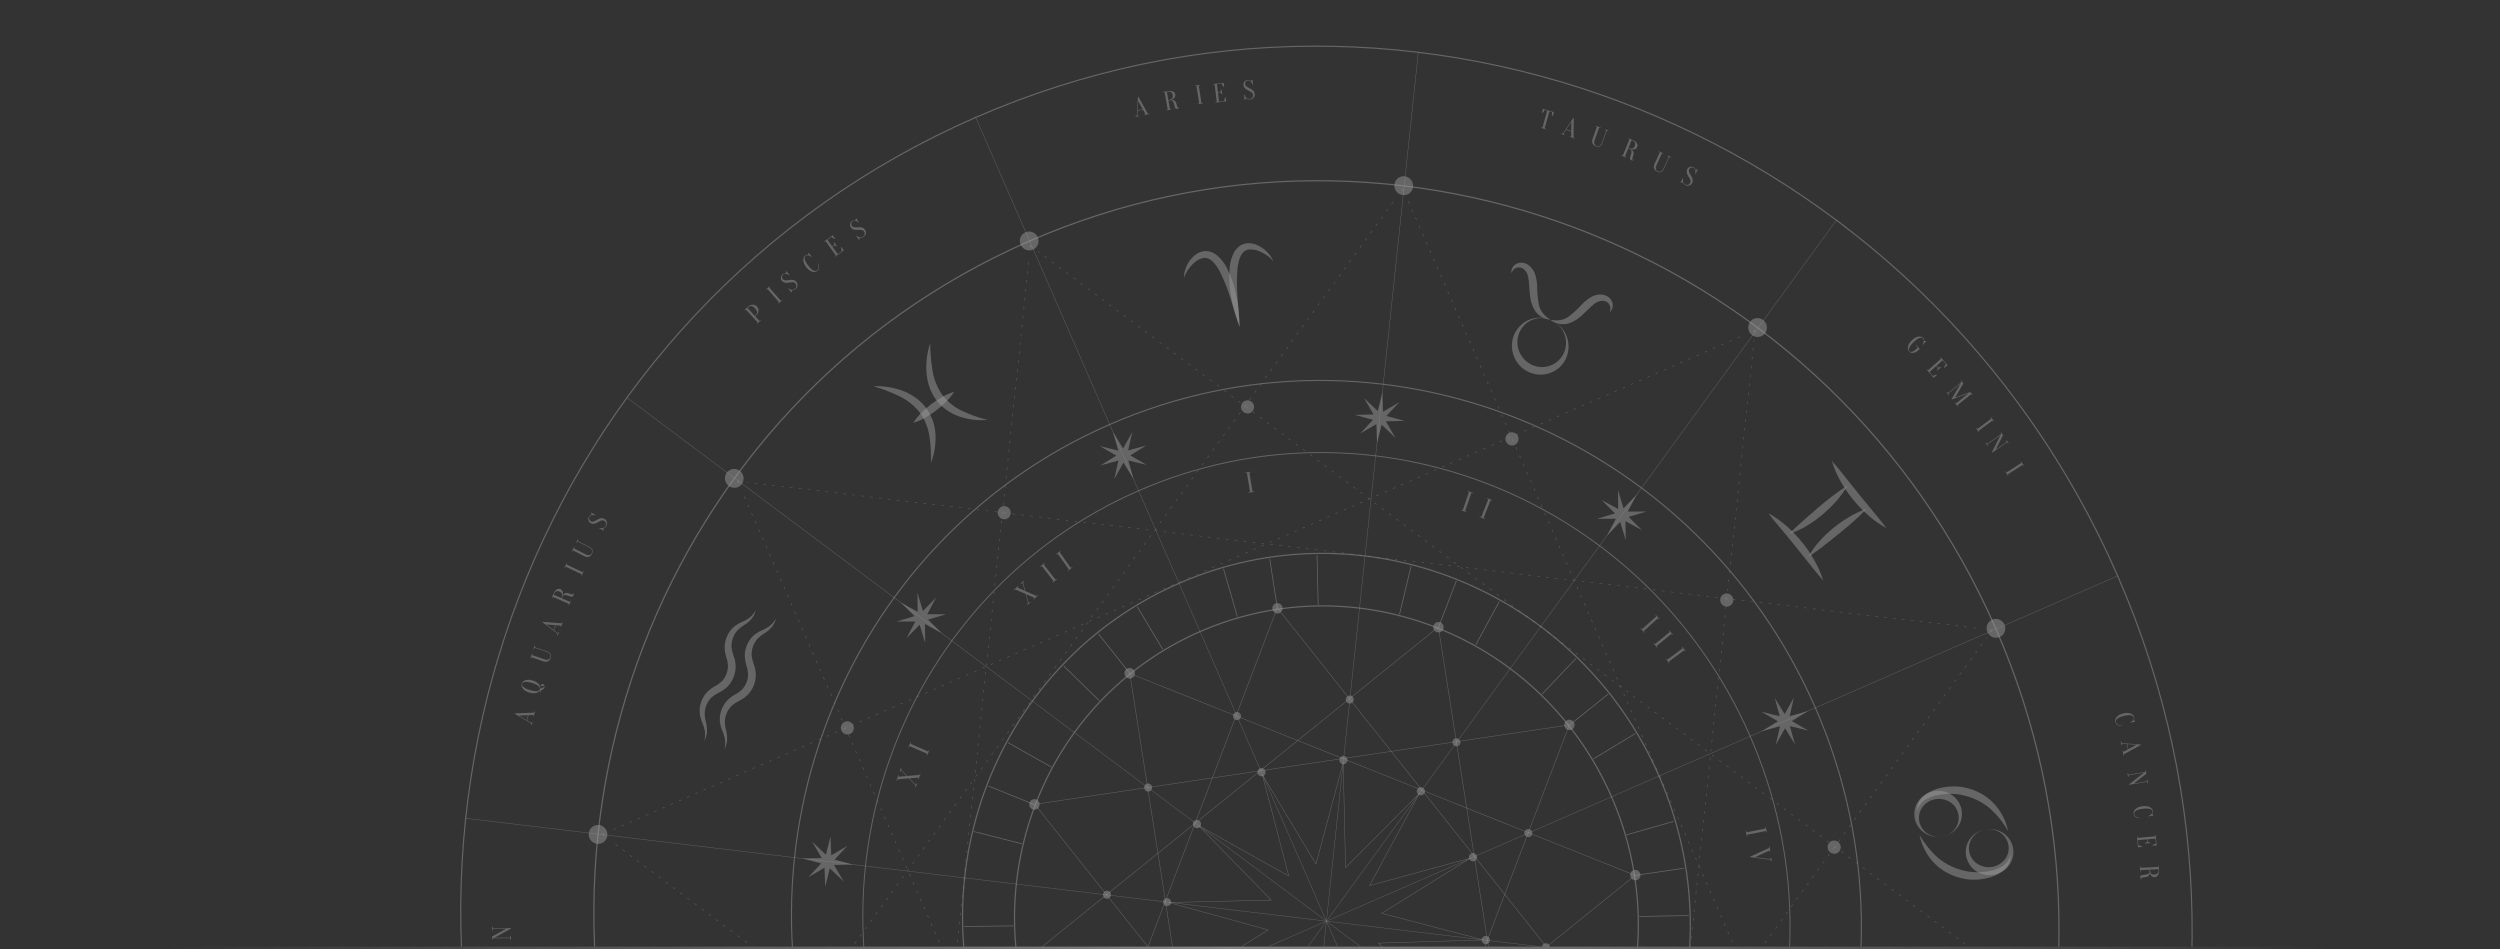 <?xml version="1.0" encoding="UTF-8"?> <svg xmlns="http://www.w3.org/2000/svg" width="1920" height="729" viewBox="0 0 1920 729" fill="none"><rect x="0" y="0" width="1920" height="729" fill="#333333" stroke="none"/> <g opacity="0.5" clip-path="url(#clip0_814_2388)"> <path d="M961.893 377.399L963.273 377.523L963.309 377.744L958.778 378.451L958.742 378.231L960.014 377.692L957.661 363.343L956.281 363.219L956.245 362.999L960.776 362.291L960.812 362.512L959.54 363.05L961.893 377.399Z" fill="white" fill-opacity="0.5"></path> <path d="M787.639 456.119L779.794 452.675L778.575 453.321L778.426 453.154L782.002 449.937L782.15 450.105L781.374 451.254L786.988 453.726L785.431 447.906L783.98 448.459L783.832 448.292L786.326 446.047L786.474 446.215L785.763 447.607L787.466 453.929L795.987 457.666L797.207 457.02L797.355 457.188L793.78 460.404L793.632 460.237L794.407 459.087L788.085 456.32L789.852 462.884L791.303 462.331L791.451 462.499L788.957 464.743L788.809 464.575L789.519 463.183L787.639 456.119Z" fill="white" fill-opacity="0.5"></path> <path d="M810.532 445.081L811.794 444.515L811.932 444.692L808.324 447.535L808.187 447.358L809.036 446.26L800.107 434.753L798.845 435.32L798.708 435.143L802.315 432.299L802.453 432.477L801.603 433.574L810.532 445.081Z" fill="white" fill-opacity="0.5"></path> <path d="M822.336 436.084L823.619 435.573L823.749 435.755L820.028 438.436L819.899 438.253L820.793 437.195L812.369 425.343L811.086 425.854L810.956 425.672L814.677 422.992L814.807 423.174L813.912 424.232L822.336 436.084Z" fill="white" fill-opacity="0.5"></path> <path d="M697.944 597.793L689.428 598.518L688.673 599.671L688.463 599.594L690.041 595.051L690.251 595.128L690.126 596.511L696.223 595.998L692.061 591.622L691.058 592.803L690.848 592.727L691.949 589.557L692.16 589.634L692.208 591.199L696.738 595.948L705.987 595.157L706.742 594.005L706.953 594.081L705.374 598.625L705.164 598.548L705.289 597.165L698.43 597.756L703.134 602.688L704.137 601.506L704.347 601.583L703.246 604.753L703.036 604.676L702.987 603.111L697.944 597.793Z" fill="white" fill-opacity="0.5"></path> <path d="M712.721 577.115L713.546 576.011L713.751 576.1L711.984 580.332L711.779 580.243L711.988 578.87L698.66 573.057L697.835 574.162L697.63 574.072L699.398 569.84L699.603 569.93L699.393 571.303L712.721 577.115Z" fill="white" fill-opacity="0.5"></path> <path d="M1341.87 641.05L1341.81 642.43L1341.59 642.473L1340.67 637.98L1340.89 637.936L1341.49 639.187L1355.75 636.375L1355.82 634.995L1356.04 634.952L1356.95 639.446L1356.73 639.489L1356.13 638.239L1341.87 641.05Z" fill="white" fill-opacity="0.5"></path> <path d="M1358.79 649.868L1359.01 649.838L1359.67 654.476L1359.45 654.506L1358.93 653.225L1347.82 658.314L1359.65 659.881L1360 658.371L1360.22 658.341L1360.69 661.654L1360.47 661.684L1359.71 660.322L1344.1 658.251L1344.05 657.919L1358.65 651.238L1358.79 649.868Z" fill="white" fill-opacity="0.5"></path> <path d="M1262.44 484.602L1263.08 485.832L1262.91 485.982L1259.88 482.544L1260.05 482.395L1261.18 483.176L1271.99 473.45L1271.35 472.22L1271.52 472.07L1274.55 475.507L1274.39 475.657L1273.25 474.875L1262.44 484.602Z" fill="white" fill-opacity="0.5"></path> <path d="M1272.3 496.104L1272.88 497.362L1272.71 497.504L1269.83 493.933L1270 493.791L1271.11 494.623L1282.35 485.408L1281.77 484.15L1281.94 484.009L1284.82 487.579L1284.65 487.721L1283.55 486.889L1272.3 496.104Z" fill="white" fill-opacity="0.5"></path> <path d="M1281.69 508.108L1282.21 509.39L1282.03 509.524L1279.32 505.826L1279.5 505.693L1280.56 506.575L1292.22 497.892L1291.7 496.61L1291.88 496.476L1294.59 500.174L1294.41 500.307L1293.35 499.425L1281.69 508.108Z" fill="white" fill-opacity="0.5"></path> <path d="M1125.23 392.38L1126.38 393.151L1126.31 393.362L1122.01 391.809L1122.08 391.598L1123.45 391.736L1128.16 378.016L1127.01 377.244L1127.08 377.033L1131.38 378.586L1131.31 378.797L1129.94 378.66L1125.23 392.38Z" fill="white" fill-opacity="0.5"></path> <path d="M1139.39 397.693L1140.5 398.522L1140.42 398.729L1136.19 396.962L1136.27 396.754L1137.63 396.96L1143.03 383.456L1141.91 382.627L1141.99 382.419L1146.23 384.187L1146.14 384.394L1144.78 384.189L1139.39 397.693Z" fill="white" fill-opacity="0.5"></path> <path d="M877.807 84.256L873.68 85.123L873.413 88.753L874.831 88.981L874.874 89.182L871.854 89.816L871.81 89.615L873.01 88.837L873.976 74.339L874.278 74.275L881.51 87.262L882.784 87.31L882.827 87.511L878.599 88.399L878.555 88.198L879.698 87.643L877.807 84.256ZM873.698 84.72L877.604 83.899L874.149 77.666L873.698 84.72Z" fill="white" fill-opacity="0.5"></path> <path d="M896.888 69.969C897.753 69.819 898.52 69.784 899.189 69.864C899.858 69.943 900.431 70.109 900.909 70.36C901.386 70.612 901.765 70.936 902.045 71.333C902.323 71.717 902.506 72.151 902.593 72.637C902.664 73.029 902.666 73.39 902.6 73.721C902.545 74.037 902.445 74.332 902.3 74.608C902.165 74.868 901.991 75.1 901.777 75.304C901.563 75.508 901.344 75.684 901.12 75.834C900.585 76.191 899.959 76.466 899.241 76.659C899.848 76.624 900.414 76.673 900.939 76.805C901.392 76.922 901.834 77.131 902.265 77.432C902.695 77.734 903 78.189 903.179 78.798L904.222 82.271C904.295 82.523 904.389 82.695 904.503 82.786C904.617 82.878 904.735 82.913 904.856 82.892C904.924 82.88 904.988 82.849 905.048 82.796C905.119 82.728 905.183 82.655 905.238 82.576C905.294 82.497 905.339 82.398 905.373 82.281L905.612 82.449C905.563 82.638 905.476 82.813 905.351 82.974C905.249 83.103 905.105 83.232 904.92 83.361C904.747 83.488 904.526 83.575 904.256 83.622C903.796 83.701 903.395 83.638 903.052 83.433C902.719 83.212 902.501 82.93 902.398 82.586L901.355 79.113C901.218 78.663 901.061 78.294 900.884 78.004C900.704 77.701 900.487 77.467 900.235 77.302C899.996 77.135 899.705 77.032 899.364 76.993C899.023 76.955 898.622 76.975 898.163 77.054L897.352 77.194L898.536 83.774L899.807 83.868L899.843 84.07L895.688 84.787L895.651 84.585L896.813 84.071L894.445 70.912L893.174 70.818L893.138 70.616L896.888 69.969ZM900.667 72.969C900.485 71.957 900.075 71.228 899.438 70.781C898.8 70.335 897.974 70.199 896.961 70.374L896.15 70.513L897.279 76.789L898.09 76.649C899.104 76.475 899.832 76.071 900.275 75.438C900.719 74.804 900.85 73.982 900.667 72.969Z" fill="white" fill-opacity="0.5"></path> <path d="M922.662 79.046L923.923 79.175L923.954 79.377L919.802 79.975L919.772 79.772L920.941 79.294L918.941 66.147L917.68 66.019L917.649 65.817L921.801 65.219L921.831 65.421L920.663 65.899L922.662 79.046Z" fill="white" fill-opacity="0.5"></path> <path d="M940.295 77.638C940.226 77.066 940.279 76.522 940.452 76.006C940.625 75.49 940.867 75.036 941.179 74.643L941.384 74.62C941.378 74.8 941.379 74.986 941.388 75.178C941.394 75.343 941.402 75.522 941.411 75.714C941.434 75.904 941.456 76.088 941.477 76.265C941.508 76.524 941.536 76.755 941.56 76.96C941.597 77.149 941.631 77.317 941.662 77.466C941.695 77.628 941.733 77.768 941.775 77.888L933.29 78.828L933.266 78.624L934.456 78.181L932.867 64.906L931.604 64.735L931.579 64.531L939.859 63.614C939.847 63.739 939.843 63.884 939.849 64.049C939.854 64.201 939.861 64.379 939.872 64.585C939.895 64.775 939.922 65 939.953 65.259C939.975 65.45 939.998 65.64 940.021 65.831C940.056 66.006 940.09 66.175 940.123 66.337C940.16 66.526 940.202 66.707 940.25 66.881L940.046 66.904C939.649 66.589 939.306 66.2 939.015 65.735C938.725 65.271 938.546 64.752 938.477 64.181L934.593 64.611L935.326 70.738L937.268 70.523L937.968 68.583L938.173 68.56L938.662 72.645L938.457 72.668L937.317 70.931L935.375 71.147L936.206 78.091L940.295 77.638Z" fill="white" fill-opacity="0.5"></path> <path d="M956.25 64.59C956.297 65.151 956.502 65.623 956.865 66.009C957.227 66.38 957.668 66.719 958.189 67.024C958.71 67.328 959.272 67.623 959.874 67.908C960.49 68.192 961.062 68.528 961.59 68.915C962.117 69.288 962.568 69.742 962.944 70.278C963.319 70.813 963.541 71.484 963.609 72.291C963.654 72.823 963.601 73.329 963.449 73.808C963.296 74.287 963.057 74.711 962.73 75.079C962.417 75.446 962.029 75.743 961.567 75.97C961.105 76.198 960.593 76.332 960.032 76.374C959.513 76.413 959.064 76.391 958.685 76.31C958.308 76.242 957.99 76.148 957.733 76.03C957.433 75.901 957.179 75.749 956.971 75.572C956.879 75.785 956.745 75.987 956.569 76.179C956.406 76.37 956.224 76.501 956.024 76.571L955.716 76.594C955.713 76.401 955.71 76.195 955.705 75.976C955.704 75.797 955.701 75.598 955.696 75.378C955.691 75.158 955.68 74.946 955.663 74.741C955.643 74.509 955.617 74.284 955.585 74.066C955.552 73.835 955.52 73.624 955.49 73.434C955.458 73.216 955.426 73.006 955.395 72.802L955.703 72.779C956.114 73.889 956.638 74.723 957.277 75.281C957.928 75.823 958.767 76.056 959.793 75.979C960.613 75.918 961.254 75.609 961.716 75.052C962.191 74.48 962.389 73.729 962.311 72.8C962.263 72.24 962.059 71.774 961.697 71.402C961.334 71.017 960.892 70.672 960.371 70.367C959.85 70.062 959.281 69.768 958.666 69.484C958.063 69.199 957.499 68.87 956.972 68.497C956.444 68.11 955.992 67.648 955.617 67.113C955.241 66.577 955.019 65.906 954.951 65.1C954.912 64.635 954.964 64.191 955.107 63.768C955.25 63.345 955.466 62.971 955.755 62.647C956.043 62.309 956.392 62.036 956.801 61.826C957.209 61.617 957.66 61.494 958.152 61.457C958.563 61.426 958.93 61.454 959.253 61.54C959.577 61.626 959.854 61.722 960.083 61.828C960.342 61.96 960.582 62.114 960.803 62.29C960.895 62.077 961.023 61.875 961.185 61.684C961.362 61.492 961.55 61.361 961.751 61.291L962.058 61.268C962.048 61.475 962.045 61.682 962.049 61.888C962.051 62.08 962.055 62.286 962.06 62.506C962.077 62.711 962.094 62.916 962.112 63.121C962.131 63.353 962.151 63.585 962.171 63.818C962.203 64.035 962.234 64.239 962.264 64.429C962.296 64.647 962.334 64.857 962.379 65.06L962.071 65.083C961.661 63.973 961.15 63.144 960.54 62.599C959.929 62.039 959.213 61.79 958.392 61.852C957.722 61.902 957.181 62.176 956.769 62.675C956.357 63.173 956.184 63.811 956.25 64.59Z" fill="white" fill-opacity="0.5"></path> <path d="M580.03 243.002L583.154 246.394L584.258 245.778L584.397 245.929L581.335 248.805L581.196 248.654L581.884 247.586L572.861 237.788L571.757 238.403L571.618 238.253L574.307 235.727C574.924 235.148 575.55 234.719 576.186 234.44C576.831 234.153 577.457 234.006 578.063 233.999C578.669 233.991 579.247 234.114 579.796 234.367C580.354 234.611 580.86 234.979 581.314 235.472C581.767 235.964 582.094 236.501 582.294 237.081C582.504 237.652 582.584 238.243 582.533 238.853C582.482 239.463 582.291 240.083 581.96 240.712C581.64 241.331 581.171 241.931 580.553 242.511L580.03 243.002ZM579.753 242.701L580.276 242.21C581.062 241.471 581.448 240.659 581.432 239.774C581.416 238.89 580.903 237.9 579.895 236.804C578.886 235.709 577.945 235.121 577.073 235.041C576.201 234.961 575.371 235.29 574.584 236.029L574.061 236.52L579.753 242.701Z" fill="white" fill-opacity="0.5"></path> <path d="M599.584 230.898L600.709 230.309L600.844 230.464L597.694 233.268L597.559 233.113L598.278 232.06L589.48 221.991L588.355 222.579L588.22 222.425L591.37 219.621L591.505 219.776L590.786 220.829L599.584 230.898Z" fill="white" fill-opacity="0.5"></path> <path d="M601.249 214.446C601.607 214.879 602.043 215.148 602.557 215.254C603.062 215.348 603.613 215.369 604.209 215.315C604.806 215.261 605.429 215.176 606.08 215.059C606.74 214.932 607.395 214.874 608.044 214.884C608.684 214.883 609.309 214.993 609.919 215.215C610.529 215.436 611.092 215.859 611.608 216.482C611.949 216.894 612.194 217.342 612.345 217.824C612.495 218.307 612.543 218.796 612.489 219.289C612.445 219.774 612.3 220.245 612.056 220.702C611.811 221.159 611.473 221.569 611.043 221.931C610.644 222.266 610.268 222.511 609.915 222.665C609.571 222.829 609.26 222.938 608.984 222.991C608.667 223.06 608.375 223.083 608.105 223.059C608.152 223.288 608.159 223.533 608.126 223.794C608.103 224.046 608.031 224.259 607.908 224.434L607.672 224.633C607.56 224.476 607.44 224.309 607.31 224.131C607.207 223.984 607.091 223.822 606.962 223.644C606.832 223.467 606.702 223.298 606.571 223.14C606.422 222.96 606.273 222.79 606.123 222.63C605.963 222.459 605.817 222.304 605.685 222.165C605.534 222.005 605.388 221.85 605.247 221.7L605.483 221.502C606.45 222.176 607.351 222.555 608.187 222.641C609.024 222.706 609.836 222.408 610.623 221.746C611.253 221.216 611.596 220.587 611.652 219.859C611.71 219.111 611.441 218.378 610.847 217.66C610.489 217.227 610.057 216.963 609.552 216.868C609.038 216.763 608.482 216.737 607.886 216.791C607.29 216.845 606.661 216.935 606 217.061C605.35 217.178 604.705 217.237 604.065 217.238C603.416 217.228 602.787 217.112 602.176 216.891C601.566 216.67 601.003 216.247 600.488 215.624C600.191 215.265 599.979 214.869 599.853 214.437C599.727 214.005 599.689 213.572 599.738 213.136C599.778 212.69 599.904 212.262 600.116 211.85C600.328 211.439 600.622 211.075 601 210.757C601.315 210.492 601.628 210.3 601.939 210.182C602.25 210.063 602.529 209.981 602.776 209.935C603.061 209.892 603.343 209.879 603.623 209.894C603.576 209.665 603.564 209.424 603.587 209.172C603.62 208.911 603.698 208.693 603.82 208.519L604.056 208.32C604.166 208.496 604.282 208.668 604.402 208.835C604.514 208.992 604.635 209.159 604.764 209.337C604.895 209.496 605.026 209.654 605.157 209.813C605.306 209.992 605.455 210.172 605.603 210.352C605.754 210.512 605.895 210.662 606.028 210.801C606.178 210.961 606.33 211.111 606.482 211.252L606.246 211.451C605.279 210.777 604.392 210.394 603.586 210.301C602.771 210.198 602.049 210.412 601.42 210.942C600.906 211.374 600.624 211.916 600.575 212.567C600.526 213.217 600.75 213.844 601.249 214.446Z" fill="white" fill-opacity="0.5"></path> <path d="M618.784 196.439C618.482 196.677 618.252 196.997 618.096 197.401C617.939 197.804 617.916 198.312 618.027 198.925C618.128 199.526 618.391 200.246 618.815 201.084C619.231 201.911 619.864 202.872 620.715 203.968C621.565 205.064 622.343 205.92 623.047 206.537C623.743 207.143 624.378 207.569 624.953 207.816C625.518 208.052 626.025 208.134 626.473 208.061C626.92 207.988 627.317 207.815 627.662 207.543C627.942 207.322 628.169 207.021 628.343 206.639C628.516 206.258 628.616 205.838 628.643 205.379C628.68 204.913 628.637 204.431 628.513 203.934C628.399 203.429 628.199 202.948 627.914 202.491L628.157 202.3C628.493 202.822 628.734 203.357 628.882 203.906C629.021 204.443 629.073 204.97 629.039 205.487C629.008 205.984 628.882 206.45 628.664 206.885C628.445 207.32 628.141 207.69 627.753 207.996C627.246 208.396 626.662 208.664 626.002 208.799C625.334 208.924 624.621 208.89 623.865 208.7C623.111 208.49 622.334 208.105 621.535 207.546C620.738 206.967 619.952 206.178 619.177 205.18C618.402 204.181 617.837 203.228 617.48 202.32C617.125 201.393 616.936 200.545 616.914 199.776C616.893 198.987 617.017 198.295 617.284 197.699C617.544 197.092 617.905 196.606 618.369 196.241C618.628 196.037 618.894 195.897 619.166 195.822C619.449 195.739 619.709 195.692 619.944 195.682C620.209 195.665 620.465 195.682 620.713 195.732C620.673 195.501 620.668 195.259 620.699 195.008C620.732 194.737 620.813 194.516 620.941 194.345L621.183 194.154C621.288 194.333 621.398 194.509 621.514 194.68C621.621 194.841 621.737 195.012 621.86 195.194C621.987 195.357 622.113 195.52 622.239 195.682C622.383 195.867 622.526 196.051 622.669 196.236C622.814 196.401 622.952 196.555 623.08 196.699C623.226 196.864 623.373 197.019 623.52 197.165L623.278 197.356C622.331 196.651 621.466 196.231 620.683 196.096C619.902 195.942 619.269 196.056 618.784 196.439Z" fill="white" fill-opacity="0.5"></path> <path d="M646.689 192.761C646.354 192.293 646.137 191.789 646.039 191.251C645.94 190.712 645.931 190.194 646.013 189.694L646.179 189.574C646.261 189.735 646.352 189.897 646.452 190.061C646.537 190.203 646.63 190.356 646.73 190.521C646.842 190.677 646.95 190.827 647.053 190.972C647.205 191.184 647.341 191.374 647.46 191.541C647.583 191.689 647.694 191.821 647.793 191.935C647.9 192.061 648 192.166 648.094 192.25L641.184 197.262L641.064 197.095L641.884 196.119L634.104 185.245L632.925 185.719L632.806 185.552L639.549 180.66C639.599 180.777 639.666 180.906 639.751 181.048C639.827 181.179 639.92 181.332 640.029 181.507C640.14 181.663 640.272 181.847 640.424 182.059C640.535 182.215 640.647 182.371 640.759 182.528C640.874 182.665 640.984 182.796 641.091 182.922C641.214 183.07 641.338 183.208 641.464 183.337L641.298 183.458C640.802 183.377 640.316 183.205 639.84 182.94C639.364 182.675 638.958 182.309 638.623 181.84L635.459 184.135L639.05 189.154L640.632 188.007L640.304 185.957L640.471 185.837L642.864 189.183L642.698 189.303L640.871 188.341L639.289 189.488L643.359 195.176L646.689 192.761Z" fill="white" fill-opacity="0.5"></path> <path d="M654.267 173.445C654.578 173.914 654.984 174.227 655.485 174.386C655.978 174.534 656.524 174.613 657.124 174.623C657.723 174.633 658.353 174.615 659.013 174.568C659.685 174.513 660.343 174.525 660.988 174.604C661.625 174.671 662.236 174.847 662.82 175.132C663.404 175.417 663.92 175.896 664.368 176.57C664.664 177.016 664.861 177.486 664.96 177.982C665.058 178.477 665.054 178.967 664.948 179.452C664.853 179.929 664.66 180.381 664.368 180.808C664.076 181.236 663.696 181.607 663.229 181.92C662.797 182.211 662.397 182.414 662.029 182.529C661.668 182.656 661.348 182.731 661.067 182.754C660.744 182.789 660.45 182.78 660.185 182.727C660.208 182.96 660.189 183.204 660.128 183.459C660.079 183.707 659.984 183.912 659.843 184.072L659.587 184.244C659.492 184.077 659.39 183.898 659.28 183.707C659.193 183.551 659.094 183.378 658.984 183.187C658.874 182.997 658.762 182.816 658.648 182.645C658.519 182.45 658.389 182.266 658.256 182.091C658.115 181.904 657.986 181.735 657.869 181.582C657.736 181.407 657.607 181.238 657.482 181.074L657.738 180.902C658.63 181.674 659.487 182.147 660.31 182.321C661.137 182.476 661.977 182.266 662.831 181.692C663.514 181.233 663.922 180.645 664.055 179.928C664.191 179.192 664.002 178.436 663.486 177.659C663.175 177.19 662.773 176.882 662.279 176.735C661.779 176.576 661.229 176.491 660.629 176.481C660.03 176.47 659.394 176.493 658.723 176.547C658.063 176.595 657.414 176.584 656.777 176.517C656.132 176.438 655.517 176.257 654.933 175.972C654.349 175.687 653.833 175.208 653.385 174.534C653.127 174.145 652.958 173.73 652.879 173.288C652.799 172.846 652.807 172.411 652.902 171.984C652.989 171.545 653.16 171.133 653.414 170.747C653.668 170.362 654 170.031 654.41 169.756C654.751 169.526 655.083 169.369 655.406 169.285C655.728 169.2 656.014 169.148 656.265 169.129C656.553 169.117 656.836 169.133 657.113 169.178C657.09 168.946 657.103 168.706 657.153 168.458C657.213 168.202 657.314 167.994 657.454 167.834L657.71 167.662C657.801 167.848 657.898 168.031 658.001 168.21C658.095 168.378 658.198 168.557 658.308 168.747C658.422 168.918 658.535 169.09 658.649 169.261C658.778 169.455 658.907 169.649 659.036 169.844C659.169 170.019 659.294 170.182 659.412 170.335C659.545 170.51 659.679 170.675 659.816 170.832L659.56 171.004C658.668 170.231 657.826 169.756 657.033 169.579C656.233 169.39 655.491 169.525 654.808 169.984C654.25 170.359 653.913 170.866 653.795 171.507C653.677 172.148 653.835 172.794 654.267 173.445Z" fill="white" fill-opacity="0.5"></path> <path d="M405.895 549.258L404.878 553.35L408.01 555.244L408.83 554.078L409.029 554.13L408.284 557.125L408.085 557.072L407.911 555.643L395.357 548.17L395.431 547.87L410.194 547.311L410.79 546.192L410.989 546.245L409.947 550.437L409.748 550.385L409.747 549.108L405.895 549.258ZM404.525 553.15L405.487 549.278L398.409 549.531L404.525 553.15Z" fill="white" fill-opacity="0.5"></path> <path d="M409.114 522.631C410.208 522.965 411.152 523.381 411.944 523.88C412.723 524.374 413.356 524.909 413.842 525.484C414.332 526.047 414.675 526.629 414.87 527.23C415.065 527.83 415.129 528.398 415.06 528.933C415.275 528.728 415.534 528.565 415.839 528.444C416.156 528.327 416.461 528.228 416.754 528.146C417.05 528.052 417.302 527.965 417.51 527.885C417.734 527.797 417.864 527.688 417.902 527.557C417.944 527.413 417.912 527.275 417.809 527.143C417.718 527.016 417.503 526.901 417.164 526.797C416.89 526.714 416.644 526.681 416.426 526.7C416.221 526.723 416.038 526.767 415.878 526.832C415.73 526.901 415.609 526.978 415.514 527.063C415.422 527.135 415.366 527.182 415.345 527.204L415.729 525.505C415.847 525.441 415.98 525.396 416.129 525.37C416.252 525.337 416.393 525.316 416.552 525.307C416.71 525.298 416.874 525.32 417.043 525.372C417.239 525.431 417.419 525.543 417.584 525.708C417.75 525.872 417.884 526.07 417.988 526.301C418.108 526.523 418.18 526.765 418.203 527.029C418.239 527.296 418.218 527.568 418.139 527.842C417.976 528.405 417.742 528.825 417.435 529.102C417.142 529.383 416.837 529.603 416.522 529.763C416.206 529.923 415.914 530.076 415.645 530.222C415.389 530.372 415.22 530.591 415.136 530.879C415.099 531.01 415.084 531.134 415.093 531.25C415.102 531.367 415.121 531.473 415.151 531.567C415.176 531.675 415.217 531.78 415.273 531.882L415.021 532.019C414.83 531.747 414.693 531.434 414.61 531.082C414.528 530.729 414.522 530.428 414.594 530.179C414.333 530.641 413.961 531.047 413.477 531.398C412.98 531.745 412.387 532.006 411.699 532.18C411.01 532.355 410.23 532.43 409.358 532.406C408.477 532.365 407.508 532.183 406.452 531.861C405.254 531.495 404.249 531.046 403.438 530.514C402.618 529.965 401.977 529.385 401.515 528.774C401.044 528.146 400.745 527.513 400.616 526.875C400.475 526.234 400.486 525.632 400.648 525.069C400.81 524.506 401.121 523.995 401.579 523.537C402.024 523.075 402.609 522.719 403.333 522.47C404.048 522.204 404.892 522.077 405.867 522.089C406.832 522.085 407.915 522.265 409.114 522.631ZM408.576 524.497C407.233 524.087 406.101 523.834 405.179 523.738C404.247 523.625 403.481 523.626 402.881 523.742C402.284 523.845 401.834 524.028 401.531 524.292C401.229 524.555 401.032 524.844 400.941 525.158C400.851 525.473 400.862 525.825 400.977 526.216C401.091 526.607 401.369 527.02 401.811 527.454C402.257 527.875 402.898 528.305 403.735 528.746C404.563 529.169 405.648 529.586 406.99 529.996C408.333 530.405 409.47 530.667 410.401 530.78C411.323 530.876 412.083 530.873 412.68 530.77C413.28 530.654 413.732 530.465 414.035 530.201C414.338 529.937 414.534 529.648 414.625 529.334C414.715 529.02 414.704 528.667 414.589 528.276C414.475 527.885 414.195 527.48 413.75 527.059C413.308 526.625 412.673 526.196 411.845 525.772C411.008 525.332 409.918 524.907 408.576 524.497Z" fill="white" fill-opacity="0.5"></path> <path d="M419.945 500.251C421.407 500.756 422.369 501.428 422.828 502.267C423.292 503.093 423.339 504.072 422.968 505.203C422.534 506.53 421.832 507.44 420.865 507.931C419.889 508.405 418.741 508.415 417.421 507.959L408.2 504.779L407.525 505.849L407.331 505.782L408.641 501.782L408.836 501.849L408.743 503.12L417.964 506.301C419.271 506.752 420.314 506.822 421.092 506.511C421.871 506.201 422.388 505.655 422.644 504.874C422.789 504.432 422.848 504.011 422.82 503.61C422.784 503.193 422.651 502.807 422.422 502.452C422.196 502.085 421.874 501.749 421.455 501.446C421.023 501.137 420.477 500.869 419.817 500.642L410.791 497.528L409.89 498.629L409.696 498.562L410.655 495.635L410.849 495.702L410.919 497.138L419.945 500.251Z" fill="white" fill-opacity="0.5"></path> <path d="M426.91 480.154L425.433 484.09L428.317 486.326L429.263 485.266L429.454 485.341L428.373 488.221L428.182 488.146L428.173 486.71L416.6 477.862L416.708 477.574L431.391 478.721L432.109 477.681L432.3 477.756L430.787 481.789L430.596 481.713L430.742 480.449L426.91 480.154ZM425.106 483.852L426.504 480.126L419.466 479.562L425.106 483.852Z" fill="white" fill-opacity="0.5"></path> <path d="M425.16 455.821C425.499 455.012 425.881 454.348 426.306 453.831C426.731 453.313 427.176 452.924 427.642 452.664C428.108 452.404 428.582 452.267 429.063 452.253C429.532 452.233 429.993 452.323 430.445 452.52C430.809 452.68 431.112 452.88 431.353 453.12C431.588 453.342 431.781 453.591 431.933 453.867C432.077 454.125 432.177 454.401 432.233 454.694C432.288 454.988 432.318 455.27 432.324 455.542C432.334 456.19 432.228 456.87 432.005 457.58C432.301 457.051 432.645 456.603 433.037 456.236C433.377 455.92 433.788 455.666 434.27 455.473C434.752 455.28 435.296 455.278 435.9 455.468L439.357 456.531C439.607 456.61 439.8 456.627 439.938 456.583C440.075 456.538 440.168 456.459 440.215 456.345C440.242 456.282 440.25 456.21 440.238 456.13C440.22 456.033 440.193 455.938 440.156 455.848C440.12 455.757 440.062 455.664 439.983 455.57L440.251 455.462C440.382 455.61 440.482 455.78 440.549 455.975C440.602 456.132 440.633 456.325 440.641 456.554C440.655 456.769 440.609 457.003 440.503 457.256C440.323 457.686 440.055 457.988 439.7 458.162C439.337 458.318 438.985 458.343 438.642 458.238L435.185 457.175C434.737 457.039 434.344 456.965 434.007 456.952C433.658 456.934 433.347 456.985 433.074 457.105C432.806 457.212 432.564 457.398 432.349 457.664C432.134 457.929 431.937 458.276 431.756 458.706L431.439 459.465L437.564 462.144L438.323 461.129L438.512 461.212L436.883 465.101L436.694 465.019L436.888 463.757L424.638 458.399L423.879 459.414L423.69 459.331L425.16 455.821ZM429.69 454.323C428.748 453.911 427.919 453.848 427.205 454.134C426.49 454.42 425.935 455.037 425.537 455.986L425.219 456.745L431.062 459.3L431.38 458.541C431.777 457.593 431.83 456.756 431.54 456.03C431.249 455.304 430.632 454.735 429.69 454.323Z" fill="white" fill-opacity="0.5"></path> <path d="M447.341 439.378L448.131 438.387L448.317 438.475L446.569 442.313L446.383 442.225L446.616 440.969L434.536 435.238L433.746 436.229L433.56 436.141L435.308 432.303L435.494 432.392L435.261 433.647L447.341 439.378Z" fill="white" fill-opacity="0.5"></path> <path d="M452.417 419.918C453.798 420.625 454.657 421.428 454.995 422.326C455.339 423.212 455.246 424.191 454.718 425.262C454.099 426.518 453.274 427.322 452.243 427.673C451.207 428.006 450.065 427.853 448.819 427.214L440.113 422.752L439.291 423.72L439.108 423.626L440.975 419.839L441.159 419.933L440.887 421.182L449.593 425.644C450.827 426.277 451.853 426.494 452.67 426.295C453.488 426.097 454.078 425.629 454.443 424.89C454.649 424.471 454.767 424.061 454.797 423.66C454.82 423.24 454.743 422.838 454.565 422.453C454.393 422.057 454.121 421.678 453.748 421.317C453.362 420.95 452.858 420.607 452.235 420.287L443.712 415.919L442.662 416.885L442.478 416.791L443.845 414.021L444.028 414.114L443.894 415.55L452.417 419.918Z" fill="white" fill-opacity="0.5"></path> <path d="M453.806 400.383C454.296 400.658 454.799 400.751 455.315 400.663C455.818 400.568 456.337 400.387 456.871 400.12C457.405 399.854 457.952 399.548 458.513 399.202C459.081 398.844 459.668 398.552 460.273 398.326C460.867 398.093 461.487 397.969 462.134 397.955C462.781 397.94 463.458 398.131 464.163 398.527C464.63 398.788 465.021 399.117 465.336 399.514C465.652 399.911 465.874 400.35 466.003 400.831C466.139 401.301 466.177 401.793 466.116 402.309C466.055 402.825 465.891 403.331 465.623 403.825C465.375 404.284 465.116 404.649 464.844 404.921C464.584 405.2 464.335 405.414 464.098 405.564C463.83 405.743 463.566 405.871 463.307 405.946C463.434 406.143 463.53 406.369 463.594 406.625C463.665 406.869 463.675 407.095 463.625 407.303L463.478 407.574C463.318 407.468 463.145 407.356 462.96 407.236C462.811 407.137 462.644 407.028 462.459 406.909C462.274 406.789 462.092 406.679 461.913 406.579C461.709 406.465 461.509 406.36 461.311 406.265C461.101 406.163 460.909 406.071 460.735 405.989C460.537 405.894 460.345 405.802 460.159 405.713L460.306 405.442C461.449 405.721 462.424 405.749 463.231 405.525C464.032 405.283 464.677 404.71 465.167 403.805C465.558 403.081 465.647 402.369 465.434 401.668C465.216 400.948 464.7 400.36 463.886 399.904C463.396 399.629 462.899 399.539 462.395 399.634C461.88 399.722 461.355 399.899 460.821 400.166C460.287 400.433 459.737 400.745 459.169 401.102C458.608 401.448 458.031 401.737 457.437 401.97C456.831 402.197 456.205 402.317 455.558 402.332C454.911 402.346 454.234 402.156 453.529 401.76C453.122 401.532 452.782 401.239 452.508 400.881C452.234 400.523 452.04 400.131 451.927 399.706C451.802 399.275 451.763 398.828 451.81 398.367C451.856 397.906 451.997 397.458 452.232 397.024C452.428 396.662 452.648 396.37 452.894 396.146C453.14 395.922 453.369 395.744 453.581 395.611C453.83 395.468 454.087 395.353 454.352 395.266C454.225 395.069 454.126 394.848 454.055 394.604C453.991 394.348 453.984 394.116 454.034 393.908L454.181 393.637C454.347 393.762 454.517 393.88 454.69 393.993C454.851 394.099 455.024 394.212 455.209 394.331C455.388 394.432 455.568 394.532 455.747 394.633C455.95 394.747 456.154 394.861 456.357 394.975C456.555 395.07 456.741 395.159 456.915 395.24C457.113 395.336 457.308 395.422 457.5 395.498L457.354 395.769C456.211 395.49 455.248 395.454 454.467 395.66C453.673 395.859 453.08 396.321 452.689 397.045C452.369 397.636 452.305 398.244 452.496 398.87C452.688 399.496 453.124 400 453.806 400.383Z" fill="white" fill-opacity="0.5"></path> <path d="M378.635 713.3L378.143 714.638L377.937 714.639L377.887 711.557L378.093 711.556L378.628 712.889L392.502 712.822L392.507 713.13L379.774 720.18L391.695 720.122L392.188 718.784L392.393 718.783L392.443 721.866L392.237 721.867L391.702 720.533L378.65 720.597L378.26 721.934L378.055 721.935L378.01 719.161L388.707 713.251L378.635 713.3Z" fill="white" fill-opacity="0.5"></path> <path d="M1638.74 551.12C1638.65 550.748 1638.45 550.408 1638.15 550.101C1637.84 549.794 1637.39 549.566 1636.79 549.417C1636.2 549.265 1635.44 549.212 1634.5 549.257C1633.58 549.299 1632.44 549.485 1631.1 549.815C1629.75 550.144 1628.66 550.504 1627.81 550.896C1626.97 551.284 1626.32 551.689 1625.86 552.113C1625.42 552.532 1625.14 552.961 1625.02 553.399C1624.9 553.837 1624.9 554.269 1625 554.695C1625.09 555.041 1625.27 555.37 1625.55 555.684C1625.82 555.997 1626.17 556.26 1626.57 556.471C1626.98 556.695 1627.44 556.852 1627.94 556.941C1628.45 557.043 1628.97 557.057 1629.5 556.983L1629.57 557.282C1628.96 557.375 1628.38 557.378 1627.82 557.289C1627.27 557.197 1626.77 557.03 1626.31 556.789C1625.87 556.557 1625.5 556.253 1625.19 555.877C1624.89 555.5 1624.67 555.072 1624.55 554.593C1624.4 553.968 1624.39 553.327 1624.54 552.67C1624.7 552.009 1625.02 551.373 1625.5 550.761C1626 550.158 1626.67 549.607 1627.51 549.105C1628.36 548.614 1629.4 548.219 1630.62 547.919C1631.85 547.619 1632.95 547.491 1633.92 547.535C1634.91 547.59 1635.76 547.763 1636.47 548.055C1637.19 548.358 1637.77 548.752 1638.21 549.239C1638.65 549.723 1638.95 550.251 1639.09 550.823C1639.17 551.142 1639.19 551.441 1639.14 551.72C1639.1 552.012 1639.04 552.268 1638.95 552.487C1638.86 552.735 1638.74 552.962 1638.6 553.168C1638.82 553.225 1639.04 553.319 1639.26 553.45C1639.49 553.59 1639.66 553.754 1639.76 553.94L1639.84 554.24C1639.63 554.262 1639.43 554.291 1639.22 554.327C1639.03 554.359 1638.83 554.395 1638.62 554.433C1638.42 554.482 1638.22 554.531 1638.02 554.58C1637.79 554.636 1637.56 554.691 1637.34 554.746C1637.13 554.812 1636.93 554.874 1636.75 554.933C1636.54 554.999 1636.34 555.069 1636.14 555.145L1636.07 554.845C1637.1 554.269 1637.83 553.651 1638.28 552.992C1638.74 552.343 1638.89 551.719 1638.74 551.12Z" fill="white" fill-opacity="0.5"></path> <path d="M1634.23 575.554L1633.35 571.431L1629.71 571.135L1629.49 572.547L1629.29 572.589L1628.64 569.571L1628.84 569.53L1629.63 570.733L1644.16 571.815L1644.23 572.117L1631.23 579.223L1631.19 580.492L1630.99 580.534L1630.08 576.31L1630.29 576.268L1630.85 577.412L1634.23 575.554ZM1633.76 571.452L1634.59 575.354L1640.83 571.96L1633.76 571.452Z" fill="white" fill-opacity="0.5"></path> <path d="M1648.78 600.049L1649.06 598.648L1649.26 598.614L1649.79 601.654L1649.58 601.688L1648.85 600.454L1635.15 602.718L1635.1 602.414L1646.59 593.426L1634.82 595.371L1634.54 596.773L1634.34 596.806L1633.81 593.766L1634.01 593.732L1634.75 594.966L1647.64 592.836L1647.81 591.452L1648.02 591.418L1648.49 594.155L1638.83 601.692L1648.78 600.049Z" fill="white" fill-opacity="0.5"></path> <path d="M1653.12 623.298C1653.07 622.918 1652.91 622.557 1652.65 622.217C1652.38 621.877 1651.96 621.598 1651.37 621.38C1650.81 621.161 1650.05 621.019 1649.12 620.955C1648.2 620.89 1647.05 620.943 1645.67 621.113C1644.3 621.284 1643.17 621.514 1642.28 621.804C1641.41 622.092 1640.72 622.419 1640.21 622.786C1639.72 623.151 1639.39 623.544 1639.23 623.965C1639.06 624.386 1639.01 624.815 1639.06 625.25C1639.11 625.603 1639.25 625.951 1639.49 626.295C1639.73 626.638 1640.04 626.938 1640.42 627.195C1640.8 627.466 1641.24 627.674 1641.73 627.821C1642.22 627.981 1642.74 628.055 1643.27 628.044L1643.31 628.35C1642.69 628.371 1642.11 628.305 1641.57 628.152C1641.03 627.997 1640.55 627.773 1640.13 627.48C1639.72 627.2 1639.38 626.855 1639.12 626.445C1638.86 626.035 1638.69 625.586 1638.63 625.096C1638.54 624.457 1638.61 623.82 1638.83 623.185C1639.07 622.548 1639.46 621.954 1640.01 621.402C1640.57 620.862 1641.3 620.392 1642.18 619.992C1643.09 619.603 1644.17 619.331 1645.42 619.176C1646.67 619.021 1647.78 619.022 1648.74 619.179C1649.71 619.348 1650.54 619.619 1651.21 619.991C1651.9 620.376 1652.43 620.835 1652.8 621.369C1653.19 621.901 1653.43 622.459 1653.5 623.044C1653.55 623.37 1653.53 623.669 1653.46 623.941C1653.38 624.226 1653.29 624.473 1653.18 624.68C1653.06 624.916 1652.92 625.127 1652.75 625.314C1652.97 625.397 1653.17 625.517 1653.38 625.671C1653.59 625.838 1653.74 626.02 1653.82 626.217L1653.86 626.523C1653.65 626.521 1653.45 626.526 1653.24 626.538C1653.05 626.548 1652.84 626.56 1652.62 626.573C1652.42 626.598 1652.21 626.624 1652.01 626.649C1651.78 626.678 1651.55 626.706 1651.32 626.735C1651.1 626.776 1650.9 626.815 1650.71 626.852C1650.49 626.892 1650.29 626.939 1650.08 626.991L1650.04 626.686C1651.13 626.233 1651.93 625.705 1652.45 625.102C1652.98 624.511 1653.2 623.91 1653.12 623.298Z" fill="white" fill-opacity="0.5"></path> <path d="M1642.31 649.337C1642.88 649.287 1643.43 649.356 1643.94 649.544C1644.46 649.733 1644.91 649.989 1645.3 650.313L1645.32 650.518C1645.14 650.506 1644.95 650.502 1644.76 650.505C1644.59 650.506 1644.42 650.508 1644.22 650.511C1644.03 650.528 1643.85 650.544 1643.67 650.56C1643.41 650.582 1643.18 650.603 1642.97 650.621C1642.78 650.651 1642.61 650.68 1642.46 650.707C1642.3 650.735 1642.16 650.768 1642.04 650.806L1641.21 642.31L1641.42 642.292L1641.84 643.493L1655.16 642.322L1655.35 641.066L1655.56 641.048L1656.36 649.34C1656.24 649.324 1656.09 649.316 1655.93 649.317C1655.78 649.316 1655.6 649.318 1655.39 649.322C1655.2 649.339 1654.97 649.359 1654.71 649.382C1654.52 649.399 1654.33 649.416 1654.14 649.432C1653.96 649.462 1653.8 649.49 1653.63 649.518C1653.44 649.549 1653.26 649.585 1653.09 649.628L1653.07 649.424C1653.39 649.038 1653.78 648.707 1654.25 648.432C1654.72 648.156 1655.24 647.993 1655.81 647.943L1655.44 644.053L1649.29 644.594L1649.48 646.539L1651.41 647.298L1651.43 647.502L1647.33 647.863L1647.31 647.658L1649.07 646.575L1648.88 644.63L1641.91 645.242L1642.31 649.337Z" fill="white" fill-opacity="0.5"></path> <path d="M1658.04 668.347C1658.09 669.223 1658.04 669.987 1657.89 670.64C1657.73 671.293 1657.5 671.839 1657.2 672.28C1656.9 672.72 1656.53 673.054 1656.11 673.281C1655.69 673.507 1655.24 673.632 1654.75 673.657C1654.35 673.676 1653.99 673.632 1653.67 673.524C1653.36 673.429 1653.08 673.292 1652.82 673.113C1652.58 672.946 1652.36 672.744 1652.19 672.505C1652.01 672.267 1651.85 672.027 1651.73 671.786C1651.44 671.21 1651.23 670.555 1651.12 669.819C1651.09 670.424 1650.98 670.979 1650.79 671.483C1650.62 671.916 1650.36 672.327 1650.01 672.715C1649.67 673.103 1649.18 673.346 1648.55 673.446L1644.98 674.033C1644.72 674.073 1644.54 674.143 1644.44 674.245C1644.33 674.346 1644.29 674.458 1644.29 674.581C1644.3 674.65 1644.32 674.717 1644.37 674.784C1644.43 674.863 1644.49 674.935 1644.57 675C1644.64 675.065 1644.73 675.123 1644.84 675.172L1644.65 675.387C1644.47 675.314 1644.3 675.205 1644.16 675.062C1644.04 674.944 1643.93 674.785 1643.82 674.584C1643.71 674.397 1643.65 674.167 1643.63 673.893C1643.61 673.427 1643.71 673.038 1643.96 672.724C1644.21 672.423 1644.52 672.243 1644.87 672.185L1648.44 671.597C1648.91 671.52 1649.29 671.412 1649.6 671.273C1649.92 671.134 1650.18 670.95 1650.37 670.72C1650.56 670.505 1650.7 670.231 1650.77 669.897C1650.85 669.564 1650.87 669.165 1650.85 668.699L1650.8 667.878L1644.12 668.206L1643.89 669.453L1643.68 669.463L1643.43 665.253L1643.64 665.243L1644.02 666.46L1657.37 665.805L1657.61 664.558L1657.81 664.548L1658.04 668.347ZM1654.63 671.706C1655.66 671.655 1656.43 671.343 1656.95 670.769C1657.46 670.194 1657.69 669.394 1657.63 668.367L1657.58 667.545L1651.21 667.858L1651.26 668.679C1651.32 669.706 1651.64 670.48 1652.22 671C1652.8 671.521 1653.6 671.756 1654.63 671.706Z" fill="white" fill-opacity="0.5"></path> <path d="M1472.86 266.957L1471.45 265.46L1471.75 265.175L1474.36 267.945L1473.24 269.014C1472.57 269.66 1471.89 270.141 1471.21 270.455C1470.54 270.779 1469.88 270.968 1469.26 271.02C1468.65 271.073 1468.07 271.005 1467.54 270.816C1467.01 270.618 1466.57 270.324 1466.2 269.935C1465.81 269.525 1465.54 269.012 1465.37 268.393C1465.21 267.765 1465.2 267.073 1465.33 266.316C1465.48 265.549 1465.79 264.738 1466.26 263.882C1466.76 263.027 1467.46 262.162 1468.37 261.288C1469.28 260.414 1470.17 259.754 1471.03 259.308C1471.91 258.862 1472.72 258.59 1473.48 258.492C1474.25 258.394 1474.95 258.45 1475.56 258.661C1476.18 258.861 1476.69 259.176 1477.1 259.606C1477.32 259.845 1477.49 260.098 1477.59 260.364C1477.69 260.639 1477.77 260.89 1477.81 261.115C1477.85 261.379 1477.86 261.638 1477.84 261.891C1478.06 261.828 1478.3 261.8 1478.55 261.806C1478.81 261.822 1479.03 261.886 1479.21 261.998L1479.42 262.223C1479.25 262.345 1479.09 262.473 1478.93 262.605C1478.79 262.729 1478.63 262.861 1478.46 263.003C1478.31 263.146 1478.16 263.288 1478.02 263.431C1477.85 263.592 1477.68 263.754 1477.51 263.915C1477.36 264.077 1477.22 264.23 1477.09 264.373C1476.95 264.535 1476.81 264.697 1476.68 264.859L1476.47 264.635C1477.07 263.617 1477.4 262.708 1477.46 261.911C1477.54 261.113 1477.37 260.49 1476.94 260.041C1476.68 259.761 1476.34 259.562 1475.93 259.445C1475.52 259.327 1475.01 259.354 1474.42 259.524C1473.84 259.685 1473.16 260.019 1472.37 260.526C1471.6 261.023 1470.71 261.751 1469.71 262.711C1468.69 263.69 1467.9 264.562 1467.34 265.328C1466.8 266.094 1466.43 266.767 1466.22 267.347C1466.01 267.927 1465.94 268.407 1466 268.789C1466.06 269.181 1466.21 269.491 1466.42 269.721C1466.63 269.941 1466.9 270.103 1467.22 270.209C1467.56 270.305 1467.95 270.29 1468.39 270.165C1468.86 270.04 1469.39 269.786 1469.99 269.401C1470.6 269.026 1471.28 268.473 1472.05 267.741L1472.86 266.957Z" fill="white" fill-opacity="0.5"></path> <path d="M1484.54 288.837C1484.97 288.454 1485.45 288.186 1485.97 288.033C1486.49 287.88 1487 287.819 1487.51 287.85L1487.64 288.005C1487.49 288.103 1487.34 288.211 1487.19 288.328C1487.05 288.427 1486.91 288.536 1486.76 288.653C1486.62 288.781 1486.48 288.904 1486.34 289.023C1486.15 289.196 1485.98 289.351 1485.82 289.488C1485.69 289.626 1485.57 289.75 1485.47 289.861C1485.35 289.981 1485.26 290.092 1485.18 290.195L1479.56 283.769L1479.72 283.632L1480.76 284.356L1490.74 275.462L1490.16 274.327L1490.31 274.191L1495.8 280.461C1495.69 280.523 1495.57 280.603 1495.44 280.702C1495.31 280.792 1495.17 280.9 1495.01 281.027C1494.87 281.155 1494.7 281.305 1494.5 281.479C1494.36 281.606 1494.22 281.734 1494.07 281.862C1493.95 281.991 1493.83 282.115 1493.72 282.235C1493.58 282.373 1493.46 282.511 1493.34 282.651L1493.21 282.496C1493.24 281.99 1493.36 281.486 1493.58 280.982C1493.79 280.478 1494.11 280.034 1494.54 279.651L1491.97 276.709L1487.36 280.814L1488.65 282.285L1490.64 281.751L1490.78 281.905L1487.71 284.642L1487.57 284.487L1488.34 282.559L1487.06 281.088L1481.83 285.741L1484.54 288.837Z" fill="white" fill-opacity="0.5"></path> <path d="M1513.21 301.077L1515 303.33L1514.84 303.46L1513.83 302.688L1503.44 311.1L1503.97 312.259L1503.81 312.389L1501.18 309.09L1501.34 308.961L1502.35 309.732L1511.78 302.097L1498.96 306.79L1498.76 306.548L1505.76 294.534L1496.49 302.039L1496.92 303.409L1496.76 303.538L1494.84 301.125L1495 300.995L1496.23 301.718L1506.38 293.5L1505.87 292.195L1506.03 292.066L1507.89 294.399L1501.5 305.364L1513.21 301.077Z" fill="white" fill-opacity="0.5"></path> <path d="M1519.64 330.84L1520.11 332.014L1519.95 332.136L1517.47 328.749L1517.64 328.627L1518.61 329.436L1529.29 321.516L1528.81 320.342L1528.98 320.22L1531.45 323.607L1531.29 323.728L1530.32 322.92L1519.64 330.84Z" fill="white" fill-opacity="0.5"></path> <path d="M1541.06 339.393L1540.73 337.997L1540.9 337.879L1542.65 340.422L1542.48 340.54L1541.3 339.732L1529.9 347.663L1529.73 347.409L1536.32 334.301L1526.52 341.116L1526.86 342.512L1526.69 342.629L1524.94 340.086L1525.11 339.969L1526.29 340.777L1537.01 333.316L1536.59 331.979L1536.76 331.861L1538.33 334.15L1532.79 345.15L1541.06 339.393Z" fill="white" fill-opacity="0.5"></path> <path d="M1542.05 364.3L1542.46 365.51L1542.29 365.622L1540.01 362.06L1540.18 361.948L1541.11 362.823L1552.37 355.54L1551.96 354.329L1552.13 354.217L1554.41 357.779L1554.24 357.891L1553.31 357.017L1542.05 364.3Z" fill="white" fill-opacity="0.5"></path> <path d="M1186.28 98.522L1187.38 99.172L1187.32 99.37L1183.28 98.164L1183.33 97.966L1184.6 98.021L1188.25 85.035L1186.18 84.418C1186.03 84.973 1185.77 85.455 1185.41 85.864C1185.05 86.273 1184.66 86.599 1184.22 86.84L1184.02 86.781C1184.08 86.613 1184.14 86.439 1184.21 86.258C1184.27 86.103 1184.33 85.942 1184.39 85.774C1184.45 85.593 1184.51 85.41 1184.56 85.225C1184.63 84.974 1184.69 84.754 1184.73 84.565C1184.77 84.362 1184.81 84.187 1184.83 84.037C1184.87 83.875 1184.89 83.732 1184.91 83.609L1193.5 86.169C1193.44 86.28 1193.38 86.413 1193.32 86.567C1193.27 86.709 1193.21 86.877 1193.14 87.071C1193.08 87.256 1193.02 87.474 1192.95 87.725C1192.9 87.91 1192.85 88.096 1192.8 88.281C1192.76 88.456 1192.73 88.625 1192.7 88.788C1192.66 88.977 1192.63 89.161 1192.6 89.341L1192.41 89.282C1192.16 88.836 1191.99 88.342 1191.9 87.8C1191.81 87.257 1191.85 86.709 1192 86.153L1189.93 85.536L1186.28 98.522Z" fill="white" fill-opacity="0.5"></path> <path d="M1206.73 101.03L1202.73 99.693L1200.7 102.701L1201.81 103.615L1201.75 103.811L1198.82 102.833L1198.88 102.637L1200.31 102.57L1208.34 90.508L1208.63 90.606L1208.44 105.505L1209.52 106.19L1209.46 106.386L1205.36 105.017L1205.42 104.821L1206.68 104.918L1206.73 101.03ZM1202.95 99.353L1206.73 100.618L1206.84 93.476L1202.95 99.353Z" fill="white" fill-opacity="0.5"></path> <path d="M1230.74 109.542C1230.21 111 1229.53 111.945 1228.69 112.377C1227.87 112.813 1226.9 112.821 1225.78 112.401C1224.47 111.908 1223.58 111.162 1223.11 110.164C1222.65 109.158 1222.66 107.996 1223.13 106.68L1226.43 97.482L1225.38 96.757L1225.45 96.564L1229.4 98.049L1229.33 98.243L1228.07 98.098L1224.77 107.296C1224.3 108.599 1224.22 109.651 1224.51 110.451C1224.81 111.251 1225.34 111.796 1226.11 112.086C1226.55 112.25 1226.96 112.326 1227.36 112.315C1227.78 112.295 1228.16 112.176 1228.52 111.958C1228.88 111.745 1229.22 111.433 1229.53 111.021C1229.84 110.597 1230.12 110.055 1230.35 109.397L1233.58 100.393L1232.5 99.438L1232.57 99.244L1235.46 100.331L1235.39 100.525L1233.97 100.538L1230.74 109.542Z" fill="white" fill-opacity="0.5"></path> <path d="M1253.96 107.549C1254.77 107.892 1255.43 108.277 1255.95 108.707C1256.47 109.136 1256.87 109.586 1257.14 110.057C1257.41 110.528 1257.55 111.007 1257.58 111.494C1257.61 111.968 1257.53 112.434 1257.34 112.891C1257.19 113.26 1257 113.566 1256.77 113.81C1256.56 114.047 1256.31 114.243 1256.04 114.397C1255.79 114.543 1255.52 114.644 1255.23 114.701C1254.94 114.757 1254.67 114.788 1254.4 114.793C1253.76 114.805 1253.08 114.698 1252.37 114.473C1252.9 114.771 1253.36 115.119 1253.73 115.515C1254.05 115.858 1254.31 116.274 1254.51 116.762C1254.71 117.249 1254.73 117.799 1254.55 118.41L1253.58 121.907C1253.51 122.159 1253.49 122.355 1253.54 122.494C1253.59 122.633 1253.67 122.727 1253.78 122.775C1253.85 122.801 1253.92 122.809 1253.99 122.798C1254.09 122.779 1254.18 122.751 1254.27 122.714C1254.36 122.678 1254.45 122.619 1254.54 122.539L1254.66 122.81C1254.51 122.943 1254.35 123.044 1254.16 123.112C1254 123.165 1253.81 123.196 1253.59 123.205C1253.37 123.219 1253.14 123.173 1252.89 123.066C1252.46 122.884 1252.15 122.614 1251.97 122.254C1251.81 121.888 1251.78 121.531 1251.87 121.185L1252.85 117.688C1252.97 117.235 1253.04 116.838 1253.04 116.497C1253.05 116.144 1252.99 115.829 1252.87 115.553C1252.76 115.282 1252.57 115.038 1252.3 114.821C1252.03 114.603 1251.68 114.404 1251.26 114.222L1250.5 113.901L1247.99 120.097L1249.01 120.865L1248.93 121.055L1245.05 119.411L1245.13 119.22L1246.38 119.415L1251.4 107.023L1250.38 106.256L1250.45 106.065L1253.96 107.549ZM1255.54 112.129C1255.93 111.176 1255.97 110.338 1255.67 109.616C1255.37 108.893 1254.75 108.332 1253.8 107.931L1253.05 107.61L1250.65 113.52L1251.41 113.841C1252.36 114.242 1253.19 114.295 1253.9 114.001C1254.61 113.706 1255.16 113.082 1255.54 112.129Z" fill="white" fill-opacity="0.5"></path> <path d="M1277.98 129.458C1277.34 130.865 1276.58 131.748 1275.71 132.106C1274.85 132.469 1273.88 132.394 1272.81 131.881C1271.54 131.278 1270.72 130.46 1270.34 129.427C1269.97 128.386 1270.08 127.231 1270.66 125.961L1274.73 117.087L1273.74 116.276L1273.83 116.089L1277.63 117.904L1277.55 118.091L1276.3 117.84L1272.24 126.713C1271.66 127.971 1271.48 129.011 1271.71 129.832C1271.94 130.654 1272.42 131.241 1273.16 131.596C1273.58 131.796 1273.99 131.908 1274.39 131.93C1274.8 131.946 1275.2 131.861 1275.57 131.674C1275.95 131.493 1276.31 131.211 1276.66 130.827C1277 130.432 1277.32 129.916 1277.61 129.281L1281.6 120.594L1280.61 119.552L1280.69 119.365L1283.47 120.693L1283.39 120.88L1281.97 120.772L1277.98 129.458Z" fill="white" fill-opacity="0.5"></path> <path d="M1297.24 130.105C1296.99 130.609 1296.92 131.122 1297.03 131.641C1297.15 132.149 1297.35 132.669 1297.64 133.203C1297.93 133.736 1298.26 134.282 1298.63 134.84C1299.01 135.405 1299.32 135.991 1299.57 136.598C1299.83 137.193 1299.98 137.818 1300.03 138.473C1300.07 139.129 1299.91 139.82 1299.55 140.546C1299.32 141.026 1299.01 141.432 1298.63 141.763C1298.26 142.094 1297.83 142.332 1297.36 142.477C1296.91 142.628 1296.42 142.681 1295.91 142.634C1295.4 142.587 1294.89 142.435 1294.39 142.179C1293.92 141.941 1293.55 141.688 1293.27 141.42C1292.98 141.165 1292.76 140.919 1292.6 140.684C1292.41 140.417 1292.27 140.153 1292.18 139.893C1292 140.028 1291.78 140.131 1291.53 140.204C1291.29 140.282 1291.07 140.299 1290.86 140.255L1290.58 140.114C1290.68 139.948 1290.78 139.769 1290.89 139.578C1290.98 139.425 1291.09 139.252 1291.19 139.061C1291.3 138.871 1291.4 138.683 1291.5 138.498C1291.6 138.289 1291.69 138.083 1291.78 137.879C1291.87 137.664 1291.95 137.467 1292.02 137.288C1292.11 137.085 1292.19 136.887 1292.27 136.696L1292.54 136.837C1292.32 138.003 1292.34 138.992 1292.6 139.803C1292.87 140.608 1293.47 141.246 1294.39 141.715C1295.12 142.091 1295.83 142.161 1296.51 141.924C1297.21 141.682 1297.77 141.142 1298.18 140.305C1298.43 139.8 1298.5 139.294 1298.38 138.786C1298.27 138.267 1298.07 137.74 1297.78 137.207C1297.49 136.674 1297.16 136.125 1296.78 135.56C1296.41 135.001 1296.1 134.424 1295.84 133.83C1295.59 133.222 1295.44 132.591 1295.4 131.936C1295.35 131.281 1295.51 130.59 1295.87 129.863C1296.07 129.445 1296.35 129.091 1296.69 128.803C1297.03 128.515 1297.41 128.308 1297.82 128.181C1298.24 128.042 1298.68 127.989 1299.14 128.023C1299.6 128.057 1300.05 128.187 1300.49 128.412C1300.85 128.6 1301.15 128.816 1301.39 129.058C1301.62 129.301 1301.8 129.527 1301.95 129.738C1302.1 129.987 1302.22 130.244 1302.32 130.51C1302.51 130.376 1302.72 130.269 1302.96 130.19C1303.21 130.118 1303.44 130.104 1303.65 130.149L1303.92 130.29C1303.81 130.462 1303.7 130.637 1303.6 130.815C1303.5 130.982 1303.4 131.16 1303.29 131.351C1303.19 131.536 1303.1 131.72 1303.01 131.905C1302.91 132.114 1302.81 132.324 1302.7 132.533C1302.62 132.736 1302.54 132.927 1302.47 133.106C1302.38 133.309 1302.31 133.51 1302.24 133.707L1301.96 133.566C1302.19 132.4 1302.18 131.424 1301.94 130.637C1301.7 129.839 1301.22 129.252 1300.49 128.876C1299.89 128.569 1299.29 128.522 1298.68 128.734C1298.07 128.946 1297.59 129.403 1297.24 130.105Z" fill="white" fill-opacity="0.5"></path> <path d="M763.28 818.917C825.812 962.216 990.861 1028.48 1131.93 966.923C1272.99 905.366 1336.66 739.296 1274.12 595.997C1211.59 452.698 1046.54 386.433 905.478 447.991C764.412 509.548 700.748 675.618 763.28 818.917Z" stroke="white" stroke-opacity="0.5" stroke-width="0.92" stroke-linecap="round" stroke-linejoin="round"></path> <path d="M799.764 802.996C853.364 925.827 994.838 982.627 1115.75 929.862C1236.67 877.097 1291.24 734.748 1237.64 611.917C1184.04 489.086 1042.57 432.286 921.651 485.051C800.734 537.816 746.163 680.165 799.764 802.996Z" stroke="white" stroke-opacity="0.5" stroke-width="0.92" stroke-linecap="round" stroke-linejoin="round"></path> <path d="M504.486 931.848C630.376 1220.34 962.652 1353.74 1246.65 1229.81C1530.64 1105.89 1658.81 771.556 1532.92 483.066C1407.03 194.576 1074.75 61.171 790.759 185.099C506.765 309.027 378.597 643.358 504.486 931.848Z" stroke="white" stroke-opacity="0.5" stroke-width="0.93" stroke-linecap="round" stroke-linejoin="round"></path> <path d="M643.189 871.321C735.122 1081.99 977.771 1179.42 1185.16 1088.92C1392.55 998.415 1486.15 754.266 1394.22 543.592C1302.28 332.918 1059.63 235.498 852.244 325.998C644.853 416.498 551.256 660.647 643.189 871.321Z" stroke="white" stroke-opacity="0.5" stroke-width="0.84" stroke-linecap="round" stroke-linejoin="round"></path> <path d="M693.276 849.465C772.947 1032.04 983.231 1116.46 1162.96 1038.04C1342.69 959.607 1423.8 748.022 1344.13 565.449C1264.46 382.875 1054.17 298.449 874.447 376.878C694.718 455.307 613.606 666.891 693.276 849.465Z" stroke="white" stroke-opacity="0.5" stroke-width="0.72" stroke-linecap="round" stroke-linejoin="round"></path> <path d="M411.037 972.627C559.805 1313.54 952.466 1471.19 1288.07 1324.74C1623.68 1178.29 1775.14 783.205 1626.37 442.287C1477.6 101.369 1084.94 -56.279 749.334 90.17C413.729 236.62 262.269 631.709 411.037 972.627Z" stroke="white" stroke-opacity="0.5" stroke-width="0.88" stroke-linecap="round" stroke-linejoin="round"></path> <path d="M1104.92 481.412L1118.4 446.261M1083.67 434.948L1074.87 471.617M1011.47 426.437L1012.35 464.281M980.985 466.842L975.166 429.317M939.681 437.001L950.259 473.416M873.458 466.111L892.961 498.631M843.786 486.954L867.32 516.749M817.097 511.657L844.215 538.073M774.41 570.514L807.278 589.001M759.181 603.72L793.954 617.746M748.225 638.691L784.609 648.007M740.636 711.574L778.167 711.08M744.131 748.133L781.193 742.683M752.22 784.055L788.129 773.783M781.734 851.423L813.686 832.083M802.699 881.656L831.908 858.21M853.299 881.87L827.474 908.977M886.201 952.803L904.114 919.793M919.232 968.579L932.527 933.601M953.778 980.065L962.577 943.395M1025.06 950.633L1025.97 988.46M1062.11 985.464L1056.29 947.938M1097.56 977.701L1086.98 941.286M1163.88 948.644L1144.37 916.124M1193.55 927.801L1170.02 898.006M1220.24 903.098L1193.12 876.682M1262.93 844.241L1230.06 825.755M1278.15 811.035L1243.22 797.009M1252.56 766.748L1288.95 776.065M1296.58 703.165L1259.24 703.833M1293.27 666.78L1256.21 672.23M1285.18 630.858L1249.28 641.131M1255.83 563.422L1223.87 582.762M1234.86 533.19L1205.65 556.635M1210.11 505.928L1184.29 533.035M1133.47 495.112L1151.39 462.102" stroke="white" stroke-opacity="0.5" stroke-width="0.55" stroke-linecap="round" stroke-linejoin="round"></path> <path d="M909.588 213.327C909.339 212.368 909.291 211.37 909.446 210.396C909.602 209.42 909.825 208.456 910.113 207.512C910.675 205.64 911.446 203.84 912.413 202.149C913.45 200.402 914.694 198.79 916.119 197.35C917.658 195.799 919.486 194.569 921.499 193.73C923.684 192.822 926.093 192.59 928.424 193.065C930.692 193.555 932.818 194.582 934.627 196.061C937.819 198.787 940.434 202.137 942.31 205.906C945.816 212.93 948.302 220.418 949.691 228.138C951.193 235.707 951.947 243.399 951.94 251.101C949.477 243.809 947.413 236.58 945.08 229.373C942.953 222.303 940.245 215.42 936.982 208.797C936.179 207.238 935.268 205.737 934.257 204.306C933.328 202.941 932.245 201.689 931.029 200.577C929.959 199.565 928.678 198.811 927.282 198.37C925.919 197.96 924.473 197.945 923.111 198.329C919.926 199.42 917.104 201.368 914.946 203.966C913.729 205.31 912.63 206.759 911.662 208.298C911.177 209.061 910.751 209.862 910.387 210.692C909.96 211.511 909.689 212.404 909.588 213.327V213.327Z" fill="white" fill-opacity="0.5"></path> <path d="M977.686 200.792C977.289 199.945 976.722 199.189 976.022 198.572C975.364 197.914 974.658 197.309 973.909 196.761C972.442 195.675 970.885 194.722 969.255 193.913C966.286 192.25 962.93 191.439 959.556 191.57C958.11 191.683 956.732 192.219 955.589 193.112C954.457 194.028 953.546 195.191 952.921 196.515C952.192 197.985 951.64 199.539 951.276 201.145C950.858 202.823 950.556 204.53 950.373 206.253C949.794 213.58 949.813 220.95 950.43 228.287C950.916 235.782 951.677 243.321 952.06 251.002C949.225 243.837 947.097 236.413 945.706 228.84C944.146 221.149 943.69 213.283 944.354 205.486C944.712 201.306 945.912 197.253 947.881 193.577C949.015 191.557 950.616 189.847 952.55 188.594C954.549 187.335 956.875 186.696 959.243 186.757C961.397 186.835 963.52 187.333 965.497 188.223C967.362 189.044 969.115 190.11 970.708 191.393C972.282 192.603 973.709 193.998 974.957 195.549C975.566 196.329 976.125 197.148 976.63 198C977.185 198.841 977.546 199.795 977.686 200.792V200.792Z" fill="white" fill-opacity="0.5"></path> <path d="M1190.66 245.558C1193.89 246.835 1196.77 248.867 1199.07 251.484C1201.38 254.102 1203.04 257.231 1203.92 260.61C1204.8 263.99 1204.87 267.523 1204.12 270.917C1203.38 274.311 1201.85 277.467 1199.65 280.124C1197.74 282.39 1195.37 284.223 1192.71 285.506C1190.02 286.846 1187.08 287.6 1184.07 287.72C1181.04 287.839 1178.01 287.316 1175.17 286.186C1172.33 285.053 1169.75 283.349 1167.58 281.179C1165.44 279.004 1163.77 276.414 1162.66 273.569C1161.57 270.775 1161.05 267.79 1161.15 264.8C1161.31 260.52 1162.71 256.396 1165.18 252.939C1167.65 249.483 1171.07 246.847 1175.03 245.357C1180.06 243.461 1185.64 243.533 1190.66 245.558V245.558ZM1190.66 245.558C1188.21 244.589 1185.59 244.146 1182.97 244.259C1180.35 244.371 1177.79 245.036 1175.45 246.211C1173.16 247.358 1171.14 248.985 1169.53 250.986C1167.97 252.931 1166.8 255.169 1166.09 257.576C1164.81 262.105 1165.26 266.976 1167.34 271.229C1169.43 275.482 1173.01 278.81 1177.38 280.557C1180.74 281.917 1184.41 282.266 1187.94 281.561C1191.47 280.855 1194.7 279.126 1197.26 276.583C1199.81 274.04 1201.57 270.793 1202.33 267.237C1203.08 263.681 1202.79 259.969 1201.49 256.552C1200.53 254.068 1199.08 251.807 1197.21 249.914C1195.35 248.021 1193.12 246.537 1190.66 245.558Z" fill="white" fill-opacity="0.5"></path> <path d="M1160.76 209.729C1160.61 208.321 1160.88 206.906 1161.54 205.665C1162.25 204.279 1163.4 203.174 1164.81 202.519C1166.27 201.821 1167.92 201.578 1169.54 201.822C1171.15 202.091 1172.68 202.728 1174.01 203.685C1176.54 205.615 1178.37 208.331 1179.22 211.408C1179.96 214.117 1180.4 216.9 1180.52 219.702C1180.52 224.632 1180.99 229.557 1181.92 234.407C1182.22 235.516 1182.62 236.596 1183.12 237.632C1183.35 238.166 1183.67 238.619 1183.94 239.136C1184.26 239.631 1184.61 240.109 1184.98 240.567L1185.55 241.285L1186.18 241.93C1186.6 242.407 1187.09 242.783 1187.53 243.224C1187.98 243.665 1188.53 244.016 1189.03 244.431C1189.54 244.846 1190.12 245.16 1190.64 245.567C1187.91 245.318 1185.27 244.367 1182.99 242.804C1180.6 241.091 1178.7 238.772 1177.48 236.086C1176.31 233.494 1175.53 230.743 1175.17 227.926C1174.78 225.221 1174.64 222.55 1174.47 220.032C1174.39 218.745 1174.3 217.515 1174.19 216.312C1174.08 215.155 1173.9 214.005 1173.66 212.867C1173.32 210.829 1172.4 208.928 1171.02 207.397C1170.35 206.686 1169.55 206.12 1168.67 205.735C1167.76 205.36 1166.76 205.232 1165.79 205.364C1164.72 205.505 1163.7 205.947 1162.87 206.64C1161.95 207.497 1161.23 208.552 1160.76 209.729V209.729Z" fill="white" fill-opacity="0.5"></path> <path d="M1236.31 239.781C1236.72 238.595 1236.87 237.331 1236.75 236.074C1236.61 234.991 1236.16 233.969 1235.47 233.124C1234.84 232.344 1234.02 231.749 1233.09 231.403C1232.19 231.08 1231.23 230.945 1230.27 231.007C1228.24 231.188 1226.3 231.951 1224.69 233.207C1223.77 233.887 1222.89 234.618 1222.05 235.396C1221.17 236.203 1220.28 237.039 1219.4 237.942C1217.59 239.678 1215.73 241.547 1213.66 243.277C1211.53 245.103 1209.14 246.598 1206.57 247.714C1203.98 248.85 1201.13 249.253 1198.31 248.879C1195.5 248.506 1192.83 247.369 1190.59 245.592C1191.27 245.67 1191.9 245.794 1192.54 245.87C1193.18 245.946 1193.81 246.022 1194.44 246.03C1195.07 246.038 1195.69 246.074 1196.29 246.003L1197.2 245.959L1198.09 245.829C1199.23 245.684 1200.34 245.382 1201.39 244.932C1202.44 244.522 1203.45 244.002 1204.4 243.382C1208.3 240.459 1211.9 237.151 1215.15 233.507C1217.09 231.542 1219.26 229.808 1221.59 228.338C1224.24 226.649 1227.39 225.916 1230.52 226.256C1232.14 226.444 1233.69 227.028 1235.04 227.958C1236.4 228.896 1237.46 230.212 1238.09 231.744C1238.69 233.196 1238.8 234.803 1238.41 236.316C1238.06 237.656 1237.33 238.859 1236.31 239.781V239.781Z" fill="white" fill-opacity="0.5"></path> <path d="M1406.85 353.924C1410.64 358.207 1414.07 362.555 1417.54 366.887C1421.01 371.218 1424.39 375.468 1427.8 379.757L1438.29 392.477C1441.8 396.743 1445.36 400.984 1448.78 405.573C1443.8 402.881 1439.15 399.614 1434.91 395.838C1430.64 392.106 1426.7 388.015 1423.12 383.611C1419.55 379.207 1416.34 374.511 1413.54 369.575C1410.73 364.626 1408.48 359.374 1406.85 353.924V353.924Z" fill="white" fill-opacity="0.5"></path> <path d="M1358.13 394.226C1363.1 396.931 1367.76 400.197 1372.01 403.961C1376.27 407.693 1380.21 411.784 1383.79 416.187C1387.38 420.581 1390.58 425.277 1393.37 430.224C1396.23 435.147 1398.51 440.382 1400.18 445.824C1396.39 441.541 1392.96 437.193 1389.5 432.881C1386.04 428.569 1382.64 424.28 1379.23 419.991C1375.83 415.702 1372.29 411.52 1368.76 407.263C1365.23 403.005 1361.55 398.815 1358.13 394.226Z" fill="white" fill-opacity="0.5"></path> <path d="M1418.86 372.955C1416.38 377.241 1413.47 381.259 1410.18 384.947C1406.93 388.624 1403.42 392.049 1399.66 395.193C1395.91 398.366 1391.92 401.229 1387.71 403.753C1383.5 406.334 1378.98 408.376 1374.27 409.833C1377.73 406.226 1381.32 403.031 1384.91 399.817C1388.49 396.603 1392.1 393.544 1395.71 390.389C1399.32 387.234 1403.07 384.28 1406.86 381.329C1410.7 378.316 1414.71 375.521 1418.86 372.955V372.955Z" fill="white" fill-opacity="0.5"></path> <path d="M1433.42 390.832C1430.08 394.409 1426.56 397.803 1422.87 400.998C1419.24 404.181 1415.57 407.245 1411.87 410.25C1408.17 413.256 1404.43 416.229 1400.65 419.153C1396.87 422.076 1393.01 424.985 1388.82 427.71C1391.19 423.321 1394.09 419.248 1397.44 415.579C1400.72 411.906 1404.28 408.509 1408.09 405.419C1411.89 402.336 1415.91 399.541 1420.13 397.056C1424.33 394.52 1428.78 392.434 1433.42 390.832V390.832Z" fill="white" fill-opacity="0.5"></path> <path d="M1491.5 642.545C1487.17 643.266 1482.71 642.439 1478.88 640.205C1476.88 639.049 1475.13 637.502 1473.73 635.655C1472.33 633.808 1471.31 631.7 1470.73 629.455C1470.12 627.081 1470.02 624.608 1470.44 622.204C1470.88 619.745 1471.83 617.416 1473.24 615.375C1474.67 613.302 1476.5 611.545 1478.63 610.206C1480.75 608.867 1483.12 607.974 1485.6 607.579C1488.08 607.184 1490.62 607.296 1493.07 607.907C1495.52 608.517 1497.82 609.615 1499.86 611.136C1501.83 612.661 1503.46 614.592 1504.65 616.799C1505.83 618.948 1506.53 621.327 1506.71 623.769C1506.89 626.08 1506.6 628.398 1505.87 630.584C1505.14 632.77 1503.98 634.78 1502.45 636.493C1499.61 639.722 1495.74 641.858 1491.5 642.545ZM1491.5 642.545C1493.6 642.214 1495.62 641.454 1497.42 640.313C1499.21 639.172 1500.76 637.672 1501.96 635.905C1503.07 634.193 1503.81 632.266 1504.13 630.244C1504.59 627.366 1504.15 624.405 1502.86 621.776C1501.57 619.147 1499.5 616.983 1496.95 615.586C1493.8 613.806 1490.16 613.141 1486.61 613.7C1483.07 614.259 1479.83 616.008 1477.41 618.667C1475.45 620.785 1474.2 623.476 1473.83 626.366C1473.46 629.256 1473.99 632.201 1475.35 634.79C1476.34 636.645 1477.71 638.266 1479.38 639.54C1481.1 640.844 1483.06 641.784 1485.15 642.301C1487.23 642.818 1489.39 642.901 1491.5 642.545Z" fill="white" fill-opacity="0.5"></path> <path d="M1542.21 638.184C1538.52 631.673 1533.79 625.813 1528.22 620.841C1522.73 616.213 1516.28 612.908 1509.36 611.181C1508.51 610.967 1507.64 610.733 1506.78 610.567L1505.48 610.308C1505.04 610.215 1504.63 610.161 1504.2 610.088C1502.46 609.857 1500.72 609.723 1498.97 609.685C1495.4 609.615 1491.84 609.92 1488.35 610.597C1484.87 611.211 1481.54 612.471 1478.53 614.314C1477.05 615.26 1475.76 616.464 1474.7 617.871C1473.61 619.366 1472.84 621.074 1472.43 622.889C1472.23 620.898 1472.52 618.893 1473.28 617.055C1474.05 615.149 1475.22 613.436 1476.7 612.027C1479.67 609.273 1483.22 607.225 1487.09 606.028C1490.88 604.822 1494.83 604.141 1498.81 604.004C1500.83 603.9 1502.86 603.961 1504.87 604.186C1505.38 604.225 1505.9 604.304 1506.4 604.391C1506.9 604.478 1507.38 604.554 1507.88 604.641C1508.86 604.824 1509.83 605.064 1510.81 605.295C1512.76 605.788 1514.67 606.4 1516.55 607.126C1518.42 607.887 1520.25 608.767 1522.02 609.762C1525.55 611.802 1528.77 614.372 1531.56 617.381C1536.92 623.219 1540.6 630.416 1542.21 638.184Z" fill="white" fill-opacity="0.5"></path> <path d="M1525.02 636.946C1529.35 636.225 1533.81 637.052 1537.64 639.286C1539.63 640.451 1541.37 642.002 1542.77 643.847C1544.17 645.693 1545.19 647.796 1545.78 650.036C1546.39 652.41 1546.49 654.883 1546.07 657.287C1545.63 659.747 1544.68 662.08 1543.28 664.136C1541.85 666.206 1540.01 667.961 1537.89 669.296C1535.77 670.632 1533.39 671.523 1530.91 671.916C1528.43 672.309 1525.9 672.196 1523.45 671.585C1521 670.973 1518.69 669.875 1516.66 668.355C1514.68 666.832 1513.05 664.901 1511.87 662.692C1510.12 659.561 1509.39 655.966 1509.78 652.416C1510.16 648.866 1511.64 645.54 1514 642.908C1516.88 639.704 1520.76 637.601 1525.02 636.946ZM1525.02 636.946C1522.91 637.276 1520.9 638.037 1519.1 639.182C1517.3 640.327 1515.76 641.832 1514.56 643.606C1513.4 645.317 1512.62 647.265 1512.27 649.318C1511.83 652.191 1512.28 655.144 1513.56 657.766C1514.85 660.389 1516.91 662.552 1519.45 663.956C1522.6 665.726 1526.24 666.386 1529.78 665.832C1533.32 665.277 1536.56 663.539 1538.99 660.895C1540.32 659.457 1541.33 657.748 1541.96 655.881C1542.58 654.013 1542.81 652.029 1542.62 650.057C1542.44 648.086 1541.84 646.171 1540.88 644.439C1539.91 642.706 1538.6 641.194 1537.02 640.002C1535.32 638.71 1533.37 637.773 1531.31 637.248C1529.25 636.723 1527.11 636.62 1525.02 636.946V636.946Z" fill="white" fill-opacity="0.5"></path> <path d="M1474.24 641.284C1477.94 647.832 1482.68 653.729 1488.26 658.734C1493.75 663.331 1500.19 666.614 1507.09 668.335C1507.97 668.541 1508.84 668.775 1509.68 668.949L1510.98 669.228C1511.39 669.31 1511.82 669.383 1512.24 669.437C1513.98 669.671 1515.74 669.809 1517.5 669.851C1521.06 669.915 1524.62 669.603 1528.11 668.919C1531.58 668.315 1534.91 667.064 1537.92 665.23C1539.39 664.275 1540.7 663.069 1541.76 661.665C1542.83 660.15 1543.6 658.44 1544.02 656.627C1544.21 658.617 1543.93 660.62 1543.18 662.461C1542.4 664.36 1541.23 666.072 1539.76 667.489C1536.79 670.251 1533.24 672.301 1529.36 673.488C1525.57 674.72 1521.63 675.427 1517.63 675.588C1515.62 675.68 1513.6 675.616 1511.59 675.398C1511.08 675.339 1510.56 675.28 1510.04 675.202L1508.57 674.923C1507.6 674.76 1506.63 674.5 1505.65 674.289C1501.72 673.302 1497.94 671.782 1494.4 669.772C1490.89 667.751 1487.69 665.216 1484.9 662.251C1479.51 656.371 1475.82 649.112 1474.24 641.284Z" fill="white" fill-opacity="0.5"></path> <path d="M509.55 831.645C508.898 829.195 507.751 826.938 507.102 824.441C506.741 823.175 506.598 821.858 506.68 820.548C506.802 819.206 507.221 817.912 507.904 816.761C509.36 814.563 511.307 812.745 513.591 811.452C515.782 810.159 518.078 809.054 520.456 808.15C525.17 806.371 530.003 804.924 534.921 803.817C539.805 802.675 544.728 801.729 549.667 800.87L549.979 804.882C544.598 804.991 539.267 804.843 533.871 804.44C528.455 804.103 523.061 803.427 517.721 802.414C514.981 801.872 512.281 801.137 509.638 800.214C508.255 799.729 506.906 799.144 505.603 798.464C504.182 797.728 502.868 796.794 501.701 795.689C500.274 794.384 499.293 792.657 498.901 790.759C498.521 788.758 498.853 786.693 499.837 784.93C500.782 783.328 502.147 782.024 503.782 781.158C505.105 780.391 506.51 779.777 507.972 779.33C510.625 778.579 513.314 777.964 516.03 777.487C518.65 777.004 521.25 776.529 523.768 775.972C528.765 774.988 533.63 773.442 538.275 771.362C542.787 769.344 546.874 766.481 550.322 762.924C553.777 759.591 556.254 755.357 557.483 750.678C558.008 748.536 557.979 746.288 557.399 744.148C556.819 742.008 555.706 740.048 554.168 738.456C552.609 736.829 550.7 735.588 548.593 734.83C546.487 734.072 544.24 733.818 542.031 734.089C539.973 734.436 538.107 735.501 536.756 737.098C535.363 738.856 534.457 740.959 534.126 743.195C533.729 745.468 533.951 747.815 534.769 749.984C535.564 752.109 536.953 753.96 538.764 755.311C540.7 756.727 542.914 757.699 545.251 758.161C545.857 758.273 546.463 758.386 547.079 758.47L549.064 758.712C550.412 758.878 551.759 759.091 553.105 759.305C558.544 760.16 563.804 761.974 568.643 764.662C571.093 766.054 573.28 767.877 575.099 770.046C575.969 771.122 576.772 772.252 577.503 773.428C578.247 774.592 578.909 775.808 579.484 777.065C580.66 779.588 581.38 782.3 581.609 785.07C581.894 787.781 581.489 790.514 580.432 793.007C581.262 790.477 581.43 787.766 580.918 785.136C580.454 782.533 579.548 780.025 578.241 777.725C576.954 775.441 575.404 773.316 573.624 771.397C571.855 769.583 569.791 768.092 567.524 766.989C562.815 764.778 557.785 763.366 552.638 762.808C551.366 762.657 550.054 762.522 548.76 762.427L546.771 762.282C546.056 762.24 545.355 762.121 544.643 762.032C541.703 761.6 538.888 760.509 536.406 758.839C533.839 757.071 531.835 754.585 530.642 751.691C529.474 748.799 529.079 745.654 529.495 742.576C529.696 741.052 530.072 739.56 530.616 738.128C531.161 736.643 531.933 735.256 532.906 734.018C534.909 731.412 537.785 729.638 541.004 729.023C544.077 728.424 547.262 728.66 550.235 729.708C551.686 730.214 553.081 730.878 554.393 731.688C555.685 732.509 556.883 733.472 557.966 734.559C560.269 736.792 561.949 739.597 562.835 742.686C563.664 745.733 563.753 748.928 563.095 752C562.457 754.951 561.333 757.767 559.771 760.332C558.277 762.796 556.523 765.086 554.539 767.164C550.663 771.261 546.042 774.565 540.923 776.9C535.865 779.132 530.568 780.779 525.133 781.811C522.48 782.379 519.824 782.831 517.244 783.297C514.663 783.763 512.091 784.249 509.768 784.933C508.688 785.244 507.64 785.654 506.637 786.158C505.891 786.499 505.253 787.038 504.789 787.719C504.457 788.306 504.332 788.992 504.432 789.665C504.602 790.387 504.985 791.042 505.53 791.543C507.255 793.065 509.26 794.225 511.427 794.956C513.814 795.852 516.261 796.572 518.748 797.111C523.851 798.245 529.014 799.069 534.209 799.579C539.425 800.155 544.71 800.464 549.955 800.627L550.267 804.638C545.359 805.248 540.458 805.926 535.604 806.818C530.762 807.646 525.978 808.773 521.278 810.194C518.955 810.906 516.697 811.813 514.527 812.905C512.368 813.897 510.477 815.393 509.007 817.27C508.338 818.226 507.89 819.323 507.695 820.482C507.517 821.68 507.548 822.903 507.787 824.095C508.18 826.751 509.13 829.141 509.55 831.645Z" fill="white" fill-opacity="0.5"></path> <path d="M540.828 569.336C541.446 566.955 541.637 564.478 541.394 562.019C541.017 559.63 540.334 557.298 539.363 555.08C538.304 552.604 537.629 549.981 537.362 547.305C537.19 544.495 537.582 541.687 538.515 539.048C539.447 536.358 540.901 533.889 542.793 531.784C544.713 529.835 546.906 528.18 549.302 526.87C551.23 525.836 553.006 524.538 554.578 523.012C555.995 521.475 557.108 519.678 557.858 517.715C558.65 515.771 559.064 513.686 559.076 511.575C558.989 509.349 558.589 507.143 557.888 505.023C557.035 502.385 556.578 499.637 556.534 496.87C556.681 491.154 559.049 485.752 563.127 481.833C565.134 480.096 567.399 478.686 569.841 477.654C572.044 476.742 574.118 475.543 576.011 474.089C577.832 472.497 579.355 470.588 580.51 468.45C580.186 469.675 579.761 470.87 579.238 472.021C579.109 472.319 578.965 472.61 578.807 472.893L578.291 473.731L577.766 474.549L577.168 475.305C575.458 477.259 573.455 478.928 571.23 480.253C569.254 481.462 567.457 482.944 565.89 484.657C564.496 486.354 563.426 488.298 562.733 490.395C562.033 492.446 561.713 494.615 561.79 496.792C562.012 499.037 562.524 501.246 563.312 503.364C564.268 505.986 564.834 508.734 564.99 511.516C565.037 517.41 562.812 523.065 558.784 527.28C556.782 529.174 554.504 530.748 552.029 531.949C550.024 532.915 548.16 534.149 546.484 535.617C544.95 537.121 543.714 538.908 542.842 540.883C541.913 542.887 541.363 545.053 541.222 547.27C541.181 549.614 541.469 551.956 542.076 554.227C542.757 556.77 543.052 559.399 542.95 562.023L542.867 563.002C542.823 563.328 542.751 563.642 542.68 563.956L542.501 564.929C542.43 565.243 542.302 565.535 542.21 565.858C541.846 567.055 541.384 568.218 540.828 569.336V569.336Z" fill="white" fill-opacity="0.5"></path> <path d="M556.309 575.731C556.922 573.349 557.114 570.873 556.875 568.414C556.495 566.019 555.809 563.68 554.836 561.456C553.779 558.978 553.104 556.356 552.835 553.68C552.555 547.968 554.509 542.4 558.274 538.179C560.182 536.216 562.377 534.559 564.783 533.265C566.714 532.232 568.488 530.927 570.051 529.387C571.457 527.855 572.566 526.069 573.32 524.119C574.106 522.172 574.519 520.089 574.538 517.978C574.446 515.753 574.046 513.547 573.35 511.427C572.503 508.78 572.045 506.027 571.987 503.254C572.134 497.538 574.502 492.136 578.58 488.217C580.597 486.481 582.871 485.075 585.322 484.049C587.523 483.13 589.594 481.925 591.484 480.465C593.307 478.88 594.833 476.977 595.991 474.845C595.661 476.074 595.229 477.271 594.7 478.425C594.544 478.705 594.444 479.008 594.268 479.297L593.763 480.106C593.588 480.395 593.431 480.675 593.247 480.944L592.63 481.709C590.913 483.644 588.918 485.309 586.711 486.648C584.732 487.848 582.932 489.323 581.363 491.032C579.965 492.738 578.891 494.693 578.195 496.798C577.492 498.842 577.17 501.005 577.243 503.176C577.467 505.421 577.978 507.63 578.765 509.747C579.723 512.374 580.298 515.125 580.471 517.911C580.487 520.83 579.952 523.719 578.896 526.423C577.822 529.122 576.24 531.581 574.237 533.664C572.237 535.55 569.97 537.127 567.51 538.344C565.498 539.307 563.624 540.536 561.937 542.001C560.414 543.514 559.18 545.299 558.296 547.267C557.373 549.273 556.823 551.438 556.675 553.654C556.645 556.003 556.942 558.349 557.558 560.622C558.231 563.162 558.516 565.788 558.403 568.407L558.32 569.386L558.141 570.359L557.954 571.313C557.883 571.627 557.763 571.938 557.664 572.241C557.308 573.441 556.855 574.609 556.309 575.731V575.731Z" fill="white" fill-opacity="0.5"></path> <path d="M670.882 296.636C678.121 296.327 685.369 297.393 692.251 299.778C695.792 301.024 699.167 302.719 702.294 304.822C705.503 306.966 708.357 309.611 710.748 312.658C711.934 314.196 712.989 315.833 713.903 317.55L714.58 318.833L715.158 320.16C715.547 321.051 715.936 321.942 716.316 322.813C717.556 326.413 718.281 330.168 718.468 333.964C718.777 341.322 717.593 348.649 714.986 355.492C715.209 348.47 714.788 341.435 713.727 334.477C712.667 327.918 710.034 321.703 706.06 316.376C701.834 311.203 696.528 307.036 690.53 304.181C684.173 301.17 677.605 298.648 670.882 296.636Z" fill="white" fill-opacity="0.5"></path> <path d="M714.366 263.637C714.434 270.677 715.043 277.708 716.188 284.665C717.244 291.264 719.752 297.556 723.526 303.075C727.51 308.391 732.715 312.651 738.683 315.48C745.026 318.434 751.622 320.787 758.384 322.508C751.139 323.148 743.823 322.273 736.893 319.937C733.327 318.698 729.944 316.961 726.846 314.777C726.058 314.227 725.298 313.639 724.568 313.013L723.456 312.061L722.414 311.054C721.047 309.683 719.784 308.209 718.635 306.647C716.391 303.492 714.656 300 713.495 296.305C712.356 292.699 711.671 288.967 711.456 285.199C711.082 277.875 712.069 270.562 714.366 263.637Z" fill="white" fill-opacity="0.5"></path> <path d="M701.376 324.783C703.206 321.906 705.356 319.252 707.785 316.873C710.121 314.546 712.61 312.382 715.235 310.393C717.862 308.397 720.619 306.58 723.487 304.954C726.415 303.24 729.535 301.879 732.783 300.897C730.95 303.768 728.797 306.416 726.366 308.788C724.025 311.119 721.53 313.287 718.897 315.276C716.277 317.27 713.526 319.084 710.664 320.707C707.734 322.417 704.619 323.785 701.376 324.783V324.783Z" fill="white" fill-opacity="0.5"></path> <path d="M1564.4 766.229L797.323 193.123" stroke="white" stroke-opacity="0.5" stroke-width="0.34" stroke-linecap="round" stroke-linejoin="round" stroke-dasharray="1.72 5.16"></path> <path d="M792.882 189.805L791.405 188.706L791.206 190.537" stroke="white" stroke-opacity="0.5" stroke-width="0.34" stroke-linecap="round" stroke-linejoin="round"></path> <path d="M790.039 201.581L690.15 1153.91" stroke="white" stroke-opacity="0.5" stroke-width="0.34" stroke-linecap="round" stroke-linejoin="round" stroke-dasharray="1.72 5.16"></path> <path d="M1528.89 485.367L1529.96 483.886L1528.14 483.664" stroke="white" stroke-opacity="0.5" stroke-width="0.34" stroke-linecap="round" stroke-linejoin="round"></path> <path d="M1517.21 482.358L573.786 370.421" stroke="white" stroke-opacity="0.5" stroke-width="0.34" stroke-linecap="round" stroke-linejoin="round" stroke-dasharray="1.72 5.16"></path> <path d="M568.325 369.764L566.492 369.55L567.235 371.253" stroke="white" stroke-opacity="0.5" stroke-width="0.34" stroke-linecap="round" stroke-linejoin="round"></path> <path d="M571.713 381.46L956.893 1262.17" stroke="white" stroke-opacity="0.5" stroke-width="0.34" stroke-linecap="round" stroke-linejoin="round" stroke-dasharray="1.72 5.16"></path> <path d="M967.429 1258.57L1525.66 489.817" stroke="white" stroke-opacity="0.5" stroke-width="0.34" stroke-linecap="round" stroke-linejoin="round" stroke-dasharray="1.72 5.16"></path> <path d="M1347.7 255.44L1347.9 253.609L1346.22 254.34" stroke="white" stroke-opacity="0.5" stroke-width="0.34" stroke-linecap="round" stroke-linejoin="round"></path> <path d="M1336.17 258.729L469.198 637.948" stroke="white" stroke-opacity="0.5" stroke-width="0.34" stroke-linecap="round" stroke-linejoin="round" stroke-dasharray="1.72 5.16"></path> <path d="M464.17 640.142L462.494 640.873L463.972 641.972" stroke="white" stroke-opacity="0.5" stroke-width="0.34" stroke-linecap="round" stroke-linejoin="round"></path> <path d="M472.862 648.627L1239.94 1221.73" stroke="white" stroke-opacity="0.5" stroke-width="0.34" stroke-linecap="round" stroke-linejoin="round" stroke-dasharray="1.72 5.16"></path> <path d="M1247.22 1213.28L1347.12 260.972" stroke="white" stroke-opacity="0.5" stroke-width="0.34" stroke-linecap="round" stroke-linejoin="round" stroke-dasharray="1.72 5.16"></path> <path d="M1078.07 146.568L1077.33 144.865L1076.26 146.346" stroke="white" stroke-opacity="0.5" stroke-width="0.34" stroke-linecap="round" stroke-linejoin="round"></path> <path d="M1069.79 155.275L511.559 924.025" stroke="white" stroke-opacity="0.5" stroke-width="0.34" stroke-linecap="round" stroke-linejoin="round" stroke-dasharray="1.72 5.16"></path> <path d="M520.011 931.484L1463.44 1043.44" stroke="white" stroke-opacity="0.5" stroke-width="0.34" stroke-linecap="round" stroke-linejoin="round" stroke-dasharray="1.72 5.16"></path> <path d="M1465.5 1032.38L1080.32 151.667" stroke="white" stroke-opacity="0.5" stroke-width="0.34" stroke-linecap="round" stroke-linejoin="round" stroke-dasharray="1.72 5.16"></path> <g opacity="0.9"> <path d="M1626.37 442.287L411.037 972.627" stroke="white" stroke-opacity="0.5" stroke-width="0.33" stroke-linecap="round" stroke-linejoin="round"></path> <path d="M1410.28 169.167L627.126 1245.75" stroke="white" stroke-opacity="0.5" stroke-width="0.33" stroke-linecap="round" stroke-linejoin="round"></path> <path d="M1089.25 40.279L948.153 1374.63" stroke="white" stroke-opacity="0.5" stroke-width="0.33" stroke-linecap="round" stroke-linejoin="round"></path> <path d="M749.334 90.17L1288.07 1324.74" stroke="white" stroke-opacity="0.5" stroke-width="0.33" stroke-linecap="round" stroke-linejoin="round"></path> <path d="M481.587 305.449L1555.82 1109.46" stroke="white" stroke-opacity="0.5" stroke-width="0.33" stroke-linecap="round" stroke-linejoin="round"></path> <path d="M357.758 628.46L1679.65 786.453" stroke="white" stroke-opacity="0.5" stroke-width="0.33" stroke-linecap="round" stroke-linejoin="round"></path> </g> <path d="M1255.76 672.262L867.653 517.193L932.712 932.908L1255.76 672.262Z" stroke="white" stroke-opacity="0.5" stroke-width="0.35" stroke-linecap="round" stroke-linejoin="round"></path> <path d="M1205.27 556.709L794.692 617.683L1056.31 947.226L1205.27 556.709Z" stroke="white" stroke-opacity="0.5" stroke-width="0.35" stroke-linecap="round" stroke-linejoin="round"></path> <path d="M1104.69 481.514L781.637 742.16L1169.73 897.237L1104.69 481.514Z" stroke="white" stroke-opacity="0.5" stroke-width="0.35" stroke-linecap="round" stroke-linejoin="round"></path> <path d="M980.94 466.791L831.989 857.279L1242.55 796.333L980.94 466.791Z" stroke="white" stroke-opacity="0.5" stroke-width="0.35" stroke-linecap="round" stroke-linejoin="round"></path> <path d="M1378.56 571.728L1370.9 559.281L1363.83 571.936L1367.06 557.753L1353.16 561.531L1365.39 553.932L1352.79 546.655L1366.88 550.075L1362.97 535.994L1370.63 548.442L1377.68 535.795L1374.47 549.969L1388.34 546.18L1376.14 553.79L1388.71 561.076L1374.64 557.648L1378.56 571.728Z" fill="white" fill-opacity="0.5"></path> <path d="M1261.13 407.259L1248.37 400.29L1248.56 414.866L1244.31 400.882L1234.25 411.212L1241 398.392L1226.56 398.424L1240.37 394.284L1230.03 383.995L1242.77 390.972L1242.6 376.387L1246.85 390.372L1256.91 380.042L1250.16 392.861L1264.58 392.838L1250.8 396.969L1261.13 407.259Z" fill="white" fill-opacity="0.5"></path> <path d="M1078.74 323.221L1064.33 323.593L1071.7 336.216L1061.12 326.173L1057.57 340.26L1057.04 325.693L1044.63 332.992L1054.45 322.416L1040.47 318.665L1054.89 318.285L1047.53 305.661L1058.09 315.713L1061.66 301.617L1062.18 316.213L1074.59 308.914L1064.76 319.47L1078.74 323.221Z" fill="white" fill-opacity="0.5"></path> <path d="M880.264 342.146L868.035 349.745L880.639 357.042L866.569 353.613L870.486 367.694L862.807 355.255L855.752 367.902L858.973 353.699L845.086 357.497L857.314 349.898L844.719 342.621L858.79 346.049L854.892 331.96L862.551 344.408L869.607 331.76L866.377 345.943L880.264 342.146Z" fill="white" fill-opacity="0.5"></path> <path d="M718.882 458.95L712.134 471.769L726.554 471.745L712.766 475.877L723.103 486.166L710.341 479.197L710.53 493.774L706.284 479.789L696.222 490.119L702.979 477.319L688.55 477.323L702.338 473.192L692.001 462.902L704.763 469.871L704.574 455.295L708.82 469.279L718.882 458.95Z" fill="white" fill-opacity="0.5"></path> <path d="M637.833 642.345L638.367 656.912L650.772 649.613L640.957 660.189L654.936 663.94L640.528 664.312L647.893 676.935L637.307 666.872L633.766 680.979L633.223 666.392L620.818 673.691L630.642 663.135L616.654 659.364L631.09 659.003L623.725 646.38L634.283 656.432L637.833 642.345Z" fill="white" fill-opacity="0.5"></path> <path d="M1067.83 819.929L1024.31 751.934L1005.68 828.386L1001.61 749.206L947.11 805.182L983.165 735.432L908.044 755.745L973.878 714.15L897.572 693.148L976.324 691.259L920.419 634.017L989.759 672.764L969.401 594.849L1010.69 663.63L1031.59 585.623L1033.37 666.366L1090.15 609.231L1051.83 680.132L1129.41 658.959L1061.12 701.414L1139.2 721.854L1058.65 724.313L1116.79 780.866L1045.24 742.8L1067.83 819.929Z" stroke="white" stroke-opacity="0.5" stroke-width="0.34" stroke-linecap="round" stroke-linejoin="round"></path> <path d="M1176.56 638.57C1176.32 638.003 1175.91 637.52 1175.39 637.183C1174.87 636.847 1174.27 636.671 1173.66 636.679C1173.05 636.688 1172.46 636.879 1171.96 637.229C1171.46 637.579 1171.07 638.072 1170.85 638.646C1170.63 639.219 1170.59 639.848 1170.72 640.453C1170.86 641.057 1171.16 641.61 1171.61 642.041C1172.05 642.472 1172.61 642.763 1173.21 642.875C1173.81 642.988 1174.43 642.918 1174.99 642.674C1175.36 642.512 1175.7 642.278 1175.98 641.984C1176.26 641.69 1176.48 641.342 1176.62 640.961C1176.77 640.58 1176.84 640.173 1176.83 639.763C1176.82 639.352 1176.73 638.947 1176.56 638.57V638.57Z" fill="white" fill-opacity="0.5"></path> <path d="M1121.61 569.625C1121.55 569.223 1121.41 568.835 1121.2 568.485C1120.99 568.135 1120.72 567.829 1120.39 567.587C1120.06 567.333 1119.69 567.149 1119.29 567.044C1118.89 566.94 1118.47 566.917 1118.07 566.978C1117.66 567.039 1117.27 567.182 1116.92 567.398C1116.57 567.615 1116.27 567.9 1116.04 568.238C1115.8 568.561 1115.62 568.931 1115.53 569.324C1115.43 569.718 1115.42 570.129 1115.48 570.53C1115.52 570.805 1115.6 571.074 1115.71 571.325C1115.93 571.827 1116.27 572.264 1116.71 572.589C1117.37 573.08 1118.19 573.288 1119 573.167C1119.4 573.111 1119.78 572.975 1120.12 572.769C1120.47 572.562 1120.77 572.288 1121 571.963C1121.26 571.637 1121.44 571.262 1121.54 570.86C1121.65 570.458 1121.67 570.038 1121.61 569.625V569.625Z" fill="white" fill-opacity="0.5"></path> <path d="M1039.71 537.609C1039.79 536.787 1039.54 535.962 1039.03 535.313C1038.51 534.668 1037.77 534.248 1036.96 534.14C1036.43 534.078 1035.88 534.159 1035.39 534.376C1034.9 534.592 1034.47 534.935 1034.15 535.372C1033.83 535.809 1033.63 536.324 1033.57 536.866C1033.51 537.408 1033.6 537.958 1033.81 538.461C1033.93 538.713 1034.07 538.951 1034.24 539.17C1034.76 539.804 1035.5 540.21 1036.31 540.298C1037.12 540.387 1037.92 540.152 1038.55 539.645C1039.18 539.143 1039.59 538.415 1039.71 537.609V537.609Z" fill="white" fill-opacity="0.5"></path> <path d="M952.854 548.689C952.606 548.122 952.198 547.639 951.682 547.302C951.165 546.966 950.564 546.791 949.952 546.799C949.341 546.807 948.748 546.998 948.248 547.348C947.749 547.698 947.364 548.191 947.144 548.765C946.924 549.339 946.878 549.968 947.012 550.572C947.146 551.176 947.454 551.729 947.897 552.16C948.34 552.592 948.898 552.882 949.5 552.995C950.102 553.107 950.722 553.037 951.281 552.793C951.652 552.631 951.987 552.397 952.267 552.103C952.547 551.809 952.766 551.462 952.912 551.081C953.058 550.699 953.128 550.292 953.118 549.882C953.108 549.472 953.019 549.066 952.854 548.689V548.689Z" fill="white" fill-opacity="0.5"></path> <path d="M884.797 604.382C884.711 603.767 884.444 603.19 884.031 602.726C883.618 602.263 883.079 601.933 882.483 601.779C881.887 601.626 881.261 601.657 880.686 601.867C880.111 602.077 879.613 602.457 879.258 602.958C878.786 603.625 878.591 604.453 878.712 605.27C878.757 605.543 878.834 605.81 878.943 606.065C879.167 606.564 879.516 606.997 879.955 607.32C880.279 607.564 880.646 607.741 881.037 607.842C881.427 607.943 881.832 607.965 882.229 607.906C882.631 607.85 883.017 607.712 883.364 607.501C883.71 607.289 884.009 607.008 884.243 606.674C884.481 606.349 884.652 605.98 884.747 605.586C884.843 605.193 884.86 604.784 884.797 604.382V604.382Z" fill="white" fill-opacity="0.5"></path> <path d="M853.235 687.561C853.292 687.148 853.265 686.727 853.156 686.323C853.046 685.919 852.857 685.541 852.598 685.212C852.339 684.884 852.017 684.611 851.652 684.412C851.287 684.212 850.886 684.09 850.474 684.053C850.074 683.997 849.668 684.023 849.28 684.132C848.892 684.24 848.532 684.428 848.22 684.683C847.584 685.2 847.179 685.953 847.093 686.777C847.042 687.318 847.129 687.864 847.344 688.364C847.422 688.62 847.529 688.866 847.664 689.097C847.918 689.416 848.232 689.681 848.587 689.878C848.942 690.074 849.332 690.198 849.733 690.243C850.134 690.287 850.539 690.25 850.924 690.135C851.31 690.02 851.667 689.828 851.977 689.571C852.31 689.339 852.592 689.042 852.808 688.697C853.024 688.352 853.169 687.966 853.235 687.561V687.561Z" fill="white" fill-opacity="0.5"></path> <path d="M1190.33 727.848C1190.41 727.026 1190.17 726.2 1189.65 725.551C1189.4 725.23 1189.09 724.962 1188.73 724.764C1188.38 724.566 1187.99 724.442 1187.59 724.399C1187.18 724.339 1186.77 724.364 1186.37 724.471C1185.97 724.578 1185.6 724.766 1185.28 725.023C1184.96 725.28 1184.69 725.601 1184.5 725.966C1184.31 726.332 1184.19 726.734 1184.15 727.149C1184.09 727.69 1184.18 728.238 1184.4 728.736C1184.62 729.235 1184.97 729.669 1185.41 729.996C1185.84 730.322 1186.35 730.53 1186.89 730.598V730.598C1187.29 730.655 1187.71 730.628 1188.11 730.52C1188.5 730.411 1188.87 730.223 1189.19 729.967C1189.51 729.71 1189.78 729.39 1189.97 729.026C1190.17 728.662 1190.29 728.262 1190.33 727.848V727.848Z" fill="white" fill-opacity="0.5"></path> <path d="M1134.16 657.076C1133.9 656.496 1133.48 656.002 1132.96 655.659C1132.43 655.315 1131.81 655.137 1131.19 655.146C1130.56 655.155 1129.96 655.352 1129.45 655.711C1128.94 656.07 1128.55 656.576 1128.32 657.163C1128.1 657.75 1128.06 658.394 1128.2 659.011C1128.34 659.628 1128.65 660.192 1129.11 660.63C1129.56 661.069 1130.13 661.362 1130.75 661.474C1131.37 661.585 1132 661.509 1132.57 661.256C1132.95 661.091 1133.29 660.852 1133.57 660.552C1133.86 660.253 1134.08 659.898 1134.23 659.51C1134.37 659.121 1134.44 658.706 1134.43 658.289C1134.42 657.871 1134.33 657.459 1134.16 657.076V657.076Z" fill="white" fill-opacity="0.5"></path> <path d="M1088.13 608.11C1088.16 608.391 1088.25 608.666 1088.37 608.924C1088.58 609.434 1088.93 609.878 1089.37 610.208C1089.87 610.585 1090.47 610.804 1091.09 610.838C1091.71 610.872 1092.33 610.719 1092.86 610.399C1093.4 610.078 1093.82 609.604 1094.08 609.037C1094.35 608.469 1094.44 607.834 1094.35 607.21V607.21C1094.24 606.591 1093.96 606.015 1093.54 605.552C1093.11 605.09 1092.57 604.763 1091.96 604.611C1091.36 604.459 1090.73 604.49 1090.15 604.7C1089.56 604.909 1089.06 605.288 1088.69 605.789C1088.45 606.116 1088.27 606.49 1088.17 606.888C1088.08 607.287 1088.06 607.703 1088.13 608.11V608.11Z" fill="white" fill-opacity="0.5"></path> <path d="M1028.65 583.416C1028.59 583.972 1028.68 584.536 1028.9 585.051C1029.02 585.304 1029.16 585.542 1029.33 585.761C1029.86 586.398 1030.62 586.801 1031.45 586.884C1032.27 586.966 1033.08 586.721 1033.72 586.201C1034.37 585.676 1034.79 584.91 1034.88 584.07C1034.96 583.233 1034.72 582.391 1034.2 581.725C1033.67 581.067 1032.91 580.638 1032.08 580.53C1031.24 580.45 1030.41 580.709 1029.77 581.25C1029.13 581.791 1028.72 582.57 1028.65 583.416Z" fill="white" fill-opacity="0.5"></path> <path d="M971.729 591.782C971.477 591.206 971.063 590.715 970.539 590.371C970.015 590.028 969.404 589.848 968.783 589.853C968.162 589.858 967.558 590.048 967.047 590.4C966.537 590.752 966.142 591.249 965.913 591.83C965.683 592.411 965.629 593.05 965.758 593.665C965.886 594.281 966.191 594.847 966.635 595.292C967.078 595.737 967.64 596.041 968.25 596.166C968.86 596.292 969.492 596.233 970.065 595.997C970.452 595.837 970.802 595.601 971.097 595.301C971.391 595.002 971.622 594.646 971.777 594.253C971.932 593.861 972.007 593.44 971.999 593.016C971.991 592.592 971.899 592.172 971.729 591.782V591.782Z" fill="white" fill-opacity="0.5"></path> <path d="M922.372 632.433C922.313 632.018 922.17 631.619 921.954 631.26C921.737 630.9 921.451 630.588 921.112 630.343C920.441 629.85 919.608 629.639 918.792 629.757C917.976 629.875 917.242 630.313 916.748 630.975C916.5 631.309 916.323 631.691 916.225 632.098C916.128 632.505 916.113 632.929 916.181 633.344C916.312 634.176 916.757 634.928 917.421 635.442C918.099 635.947 918.944 636.162 919.771 636.043C920.18 635.984 920.572 635.843 920.925 635.628C921.277 635.414 921.583 635.13 921.824 634.793C922.07 634.46 922.245 634.078 922.339 633.673C922.433 633.267 922.444 632.845 922.372 632.433V632.433Z" fill="white" fill-opacity="0.5"></path> <path d="M899.465 693.076C899.49 692.271 899.212 691.484 898.688 690.871C898.163 690.259 897.432 689.867 896.639 689.774C895.847 689.681 895.052 689.894 894.416 690.371C893.779 690.847 893.347 691.552 893.206 692.343C893.151 692.891 893.241 693.445 893.467 693.95C893.572 694.214 893.719 694.461 893.901 694.679C894.154 695.009 894.47 695.284 894.83 695.487C895.19 695.691 895.586 695.818 895.995 695.863C896.406 695.914 896.822 695.882 897.219 695.769C897.616 695.657 897.986 695.466 898.307 695.207C898.633 694.951 898.903 694.63 899.102 694.263C899.301 693.897 899.425 693.493 899.465 693.076Z" fill="white" fill-opacity="0.5"></path> <path d="M1144.24 722.342C1144.28 721.927 1144.25 721.506 1144.13 721.103C1144.02 720.701 1143.82 720.325 1143.56 719.997C1143.04 719.333 1142.27 718.904 1141.44 718.802C1141.03 718.75 1140.61 718.781 1140.22 718.894C1139.82 719.006 1139.45 719.198 1139.13 719.458C1138.64 719.848 1138.28 720.376 1138.1 720.975C1137.91 721.574 1137.91 722.218 1138.08 722.825C1138.26 723.432 1138.61 723.974 1139.08 724.384C1139.56 724.794 1140.15 725.054 1140.77 725.129C1141.18 725.18 1141.59 725.148 1141.99 725.035C1142.39 724.923 1142.76 724.732 1143.08 724.473C1143.73 723.948 1144.15 723.182 1144.24 722.342Z" fill="white" fill-opacity="0.5"></path> <path d="M1251.99 672.658C1252.05 673.003 1252.15 673.339 1252.29 673.66C1252.7 674.592 1253.45 675.335 1254.38 675.737C1255.31 676.139 1256.35 676.171 1257.29 675.825C1258.24 675.479 1259.01 674.782 1259.46 673.876C1259.9 672.969 1259.99 671.92 1259.7 670.943C1259.41 669.965 1258.76 669.132 1257.89 668.611C1257.02 668.091 1255.99 667.923 1255.01 668.141C1254.03 668.36 1253.17 668.948 1252.61 669.787C1252.05 670.626 1251.83 671.652 1251.99 672.658V672.658Z" fill="white" fill-opacity="0.5"></path> <path d="M1201.69 558.294C1201.83 558.621 1202.01 558.929 1202.23 559.213C1202.73 559.832 1203.39 560.291 1204.15 560.532C1204.9 560.773 1205.7 560.786 1206.45 560.568C1207.2 560.351 1207.87 559.913 1208.37 559.309C1208.88 558.705 1209.19 557.963 1209.28 557.175C1209.34 556.653 1209.29 556.123 1209.15 555.616C1209 555.108 1208.76 554.635 1208.43 554.222C1207.82 553.469 1206.96 552.961 1206.02 552.789C1205.07 552.618 1204.1 552.796 1203.28 553.291C1202.46 553.785 1201.85 554.563 1201.56 555.482C1201.27 556.4 1201.31 557.399 1201.69 558.294V558.294Z" fill="white" fill-opacity="0.5"></path> <path d="M1101.1 483.291C1101.31 483.778 1101.61 484.219 1101.99 484.587C1102.37 484.956 1102.82 485.245 1103.31 485.437C1104.05 485.733 1104.85 485.804 1105.62 485.639C1106.39 485.474 1107.09 485.082 1107.64 484.511C1108.18 483.94 1108.55 483.217 1108.68 482.433C1108.82 481.649 1108.72 480.839 1108.4 480.106C1108.08 479.374 1107.55 478.751 1106.88 478.317C1106.22 477.883 1105.44 477.657 1104.65 477.668C1103.86 477.679 1103.1 477.926 1102.45 478.379C1101.81 478.832 1101.31 479.469 1101.03 480.21C1100.84 480.7 1100.75 481.225 1100.76 481.754C1100.77 482.283 1100.89 482.805 1101.1 483.291V483.291Z" fill="white" fill-opacity="0.5"></path> <path d="M977.161 467.757C977.22 468.101 977.32 468.437 977.459 468.758C977.747 469.408 978.195 469.976 978.758 470.406C979.181 470.722 979.661 470.95 980.17 471.076C980.679 471.202 981.207 471.224 981.723 471.139C982.495 471.02 983.213 470.671 983.785 470.137C984.357 469.603 984.758 468.909 984.937 468.14C985.117 467.372 985.066 466.565 984.793 465.82C984.519 465.075 984.034 464.427 983.399 463.956C982.764 463.485 982.008 463.213 981.225 463.175C980.443 463.136 979.669 463.333 979.002 463.739C978.335 464.146 977.804 464.744 977.476 465.459C977.149 466.174 977.039 466.973 977.161 467.757V467.757Z" fill="white" fill-opacity="0.5"></path> <path d="M870.624 514.483C870.011 513.728 869.153 513.22 868.206 513.05C867.26 512.88 866.288 513.06 865.469 513.557C864.651 514.055 864.041 514.836 863.752 515.758C863.463 516.679 863.513 517.679 863.894 518.574C864.037 518.903 864.225 519.21 864.454 519.485C864.777 519.924 865.184 520.293 865.651 520.57C866.117 520.848 866.633 521.027 867.168 521.098C867.702 521.169 868.244 521.13 868.761 520.984C869.278 520.837 869.759 520.586 870.175 520.245C870.591 519.904 870.933 519.481 871.181 519.001C871.429 518.521 871.578 517.994 871.618 517.452C871.658 516.909 871.589 516.363 871.416 515.846C871.242 515.329 870.966 514.852 870.606 514.443L870.624 514.483Z" fill="white" fill-opacity="0.5"></path> <path d="M798.131 616.207C797.758 615.343 797.103 614.633 796.275 614.199C795.448 613.764 794.5 613.631 793.594 613.823C792.688 614.015 791.879 614.519 791.306 615.251C790.733 615.982 790.432 616.894 790.452 617.832C790.473 618.77 790.815 619.676 791.421 620.394C792.026 621.112 792.857 621.599 793.771 621.771C794.685 621.942 795.626 621.789 796.434 621.336C797.242 620.883 797.866 620.159 798.199 619.288C798.394 618.798 798.488 618.273 798.477 617.744C798.465 617.214 798.347 616.691 798.131 616.207V616.207Z" fill="white" fill-opacity="0.5"></path> <path d="M1409.45 655.653C1408.46 655.802 1407.45 655.651 1406.54 655.219C1405.63 654.786 1404.87 654.092 1404.34 653.224C1403.82 652.355 1403.56 651.352 1403.6 650.342C1403.64 649.331 1403.97 648.359 1404.56 647.548C1405.15 646.737 1405.97 646.124 1406.91 645.787C1407.85 645.45 1408.87 645.404 1409.84 645.655C1410.82 645.906 1411.7 646.442 1412.37 647.196C1413.05 647.949 1413.49 648.887 1413.64 649.889C1413.84 651.222 1413.52 652.577 1412.73 653.656C1411.95 654.736 1410.77 655.453 1409.45 655.653V655.653Z" fill="white" fill-opacity="0.5"></path> <path d="M1329.28 464.793C1328.5 465.416 1327.56 465.79 1326.57 465.868C1325.58 465.946 1324.58 465.726 1323.71 465.234C1322.83 464.742 1322.12 464.001 1321.66 463.105C1321.2 462.209 1321.01 461.197 1321.11 460.199C1321.22 459.2 1321.62 458.259 1322.26 457.494C1322.89 456.73 1323.74 456.176 1324.7 455.904C1325.65 455.631 1326.67 455.652 1327.62 455.963C1328.57 456.274 1329.41 456.862 1330.03 457.652C1330.45 458.175 1330.76 458.776 1330.95 459.419C1331.14 460.062 1331.2 460.735 1331.13 461.399C1331.06 462.063 1330.86 462.705 1330.54 463.288C1330.22 463.87 1329.79 464.382 1329.28 464.793V464.793Z" fill="white" fill-opacity="0.5"></path> <path d="M1165.9 338.946C1165.54 339.886 1164.92 340.695 1164.1 341.271C1163.28 341.846 1162.31 342.161 1161.31 342.176C1160.31 342.19 1159.33 341.905 1158.48 341.355C1157.63 340.804 1156.97 340.014 1156.56 339.085C1156.15 338.156 1156.03 337.129 1156.2 336.134C1156.37 335.14 1156.83 334.223 1157.53 333.5C1158.22 332.776 1159.11 332.279 1160.08 332.072C1161.06 331.864 1162.08 331.955 1163.01 332.333C1163.63 332.58 1164.19 332.948 1164.67 333.414C1165.15 333.88 1165.54 334.436 1165.81 335.05C1166.07 335.665 1166.22 336.325 1166.24 336.993C1166.25 337.661 1166.14 338.325 1165.9 338.946V338.946Z" fill="white" fill-opacity="0.5"></path> <path d="M963.073 311.808C963.222 312.803 963.076 313.818 962.654 314.723C962.232 315.628 961.553 316.384 960.702 316.894C959.851 317.404 958.866 317.646 957.873 317.589C956.879 317.533 955.921 317.18 955.12 316.575C954.318 315.971 953.709 315.142 953.37 314.193C953.03 313.244 952.975 312.218 953.212 311.245C953.449 310.271 953.967 309.394 954.7 308.724C955.433 308.053 956.349 307.62 957.332 307.478C957.986 307.381 958.655 307.416 959.299 307.581C959.942 307.747 960.549 308.039 961.083 308.442C961.616 308.845 962.067 309.35 962.409 309.927C962.75 310.505 962.976 311.144 963.073 311.808V311.808Z" fill="white" fill-opacity="0.5"></path> <path d="M775.172 390.645C775.793 391.437 776.17 392.395 776.255 393.397C776.34 394.399 776.13 395.401 775.651 396.276C775.172 397.151 774.445 397.86 773.563 398.313C772.681 398.766 771.682 398.944 770.694 398.822C769.705 398.701 768.771 398.287 768.009 397.633C767.248 396.978 766.692 396.112 766.413 395.144C766.135 394.176 766.145 393.15 766.443 392.194C766.741 391.239 767.314 390.398 768.088 389.777C768.604 389.363 769.197 389.057 769.832 388.877C770.468 388.697 771.133 388.646 771.792 388.727C772.45 388.807 773.087 389.018 773.667 389.347C774.247 389.676 774.759 390.117 775.172 390.645V390.645Z" fill="white" fill-opacity="0.5"></path> <path d="M652.593 554.314C653.521 554.687 654.321 555.329 654.894 556.158C655.466 556.987 655.784 557.965 655.808 558.971C655.832 559.976 655.561 560.963 655.029 561.806C654.497 562.649 653.727 563.311 652.818 563.707C651.908 564.104 650.9 564.218 649.92 564.035C648.94 563.852 648.032 563.38 647.311 562.679C646.59 561.977 646.089 561.078 645.871 560.095C645.652 559.112 645.726 558.088 646.084 557.154C646.321 556.533 646.678 555.967 647.134 555.488C647.59 555.009 648.135 554.627 648.74 554.363C649.345 554.099 649.996 553.959 650.657 553.951C651.318 553.942 651.976 554.066 652.593 554.314V554.314Z" fill="white" fill-opacity="0.5"></path> <path d="M1535.8 489.235C1534.5 489.801 1533.06 489.964 1531.66 489.702C1530.26 489.441 1528.96 488.766 1527.93 487.764C1526.9 486.762 1526.19 485.477 1525.88 484.072C1525.56 482.667 1525.67 481.206 1526.18 479.872C1526.69 478.538 1527.59 477.392 1528.75 476.578C1529.91 475.765 1531.29 475.321 1532.71 475.302C1534.13 475.283 1535.53 475.691 1536.73 476.473C1537.93 477.255 1538.88 478.377 1539.45 479.697C1539.84 480.573 1540.05 481.515 1540.07 482.469C1540.1 483.423 1539.94 484.371 1539.6 485.257C1539.26 486.144 1538.75 486.951 1538.09 487.634C1537.44 488.316 1536.66 488.86 1535.8 489.235V489.235Z" fill="white" fill-opacity="0.5"></path> <path d="M1355.64 255.865C1354.8 257.018 1353.64 257.89 1352.31 258.371C1350.98 258.852 1349.53 258.921 1348.14 258.568C1346.76 258.216 1345.51 257.458 1344.55 256.391C1343.58 255.324 1342.95 253.996 1342.73 252.574C1342.51 251.152 1342.71 249.701 1343.31 248.404C1343.9 247.107 1344.87 246.023 1346.08 245.288C1347.29 244.554 1348.7 244.202 1350.12 244.277C1351.54 244.353 1352.91 244.852 1354.06 245.712C1354.82 246.281 1355.47 246.995 1355.96 247.813C1356.46 248.632 1356.78 249.539 1356.93 250.482C1357.08 251.425 1357.04 252.387 1356.82 253.31C1356.59 254.234 1356.19 255.102 1355.64 255.865V255.865Z" fill="white" fill-opacity="0.5"></path> <path d="M1085.21 143.455C1085.06 144.881 1084.5 146.227 1083.59 147.321C1082.68 148.414 1081.47 149.208 1080.1 149.6C1078.74 149.992 1077.29 149.965 1075.93 149.524C1074.58 149.082 1073.37 148.245 1072.48 147.118C1071.58 145.991 1071.04 144.626 1070.91 143.194C1070.78 141.762 1071.07 140.328 1071.75 139.074C1072.43 137.82 1073.46 136.802 1074.72 136.148C1075.98 135.495 1077.4 135.235 1078.82 135.402C1080.71 135.632 1082.44 136.607 1083.64 138.116C1084.84 139.625 1085.4 141.544 1085.21 143.455V143.455Z" fill="white" fill-opacity="0.5"></path> <path d="M796.976 182.174C797.552 183.494 797.729 184.952 797.486 186.364C797.244 187.776 796.591 189.079 795.611 190.107C794.631 191.136 793.369 191.844 791.982 192.143C790.596 192.441 789.148 192.317 787.823 191.784C786.497 191.252 785.353 190.336 784.534 189.153C783.716 187.969 783.261 186.571 783.226 185.135C783.191 183.699 783.578 182.29 784.338 181.085C785.099 179.881 786.198 178.935 787.497 178.368C789.239 177.614 791.214 177.591 792.99 178.304C794.766 179.017 796.199 180.409 796.976 182.174V182.174Z" fill="white" fill-opacity="0.5"></path> <path d="M557.359 370.26C558.967 373.945 563.211 375.649 566.838 374.066C570.466 372.483 572.103 368.213 570.495 364.528C568.887 360.843 564.643 359.14 561.015 360.722C557.388 362.305 555.751 366.576 557.359 370.26Z" fill="white" fill-opacity="0.5"></path> <path d="M460.048 633.621C461.462 633.787 462.799 634.373 463.892 635.304C464.985 636.235 465.783 637.469 466.187 638.851C466.591 640.233 466.581 641.7 466.16 643.067C465.738 644.434 464.924 645.639 463.82 646.529C462.715 647.42 461.37 647.957 459.955 648.072C458.54 648.186 457.118 647.874 455.869 647.174C454.62 646.473 453.601 645.417 452.94 644.138C452.279 642.859 452.005 641.415 452.155 639.988C452.354 638.076 453.298 636.332 454.779 635.138C456.259 633.944 458.154 633.398 460.048 633.621Z" fill="white" fill-opacity="0.5"></path> </g> <line x1="129" y1="728" x2="1790.01" y2="728" stroke="url(#paint0_linear_814_2388)" stroke-opacity="0.4" stroke-width="2"></line> <defs> <linearGradient id="paint0_linear_814_2388" x1="129.004" y1="728.671" x2="1790.01" y2="729.377" gradientUnits="userSpaceOnUse"> <stop stop-color="white" stop-opacity="0"></stop> <stop offset="0.49" stop-color="white"></stop> <stop offset="1" stop-color="white" stop-opacity="0"></stop> </linearGradient> <clipPath id="clip0_814_2388"> <rect width="1920" height="727" fill="white"></rect> </clipPath> </defs> </svg> 